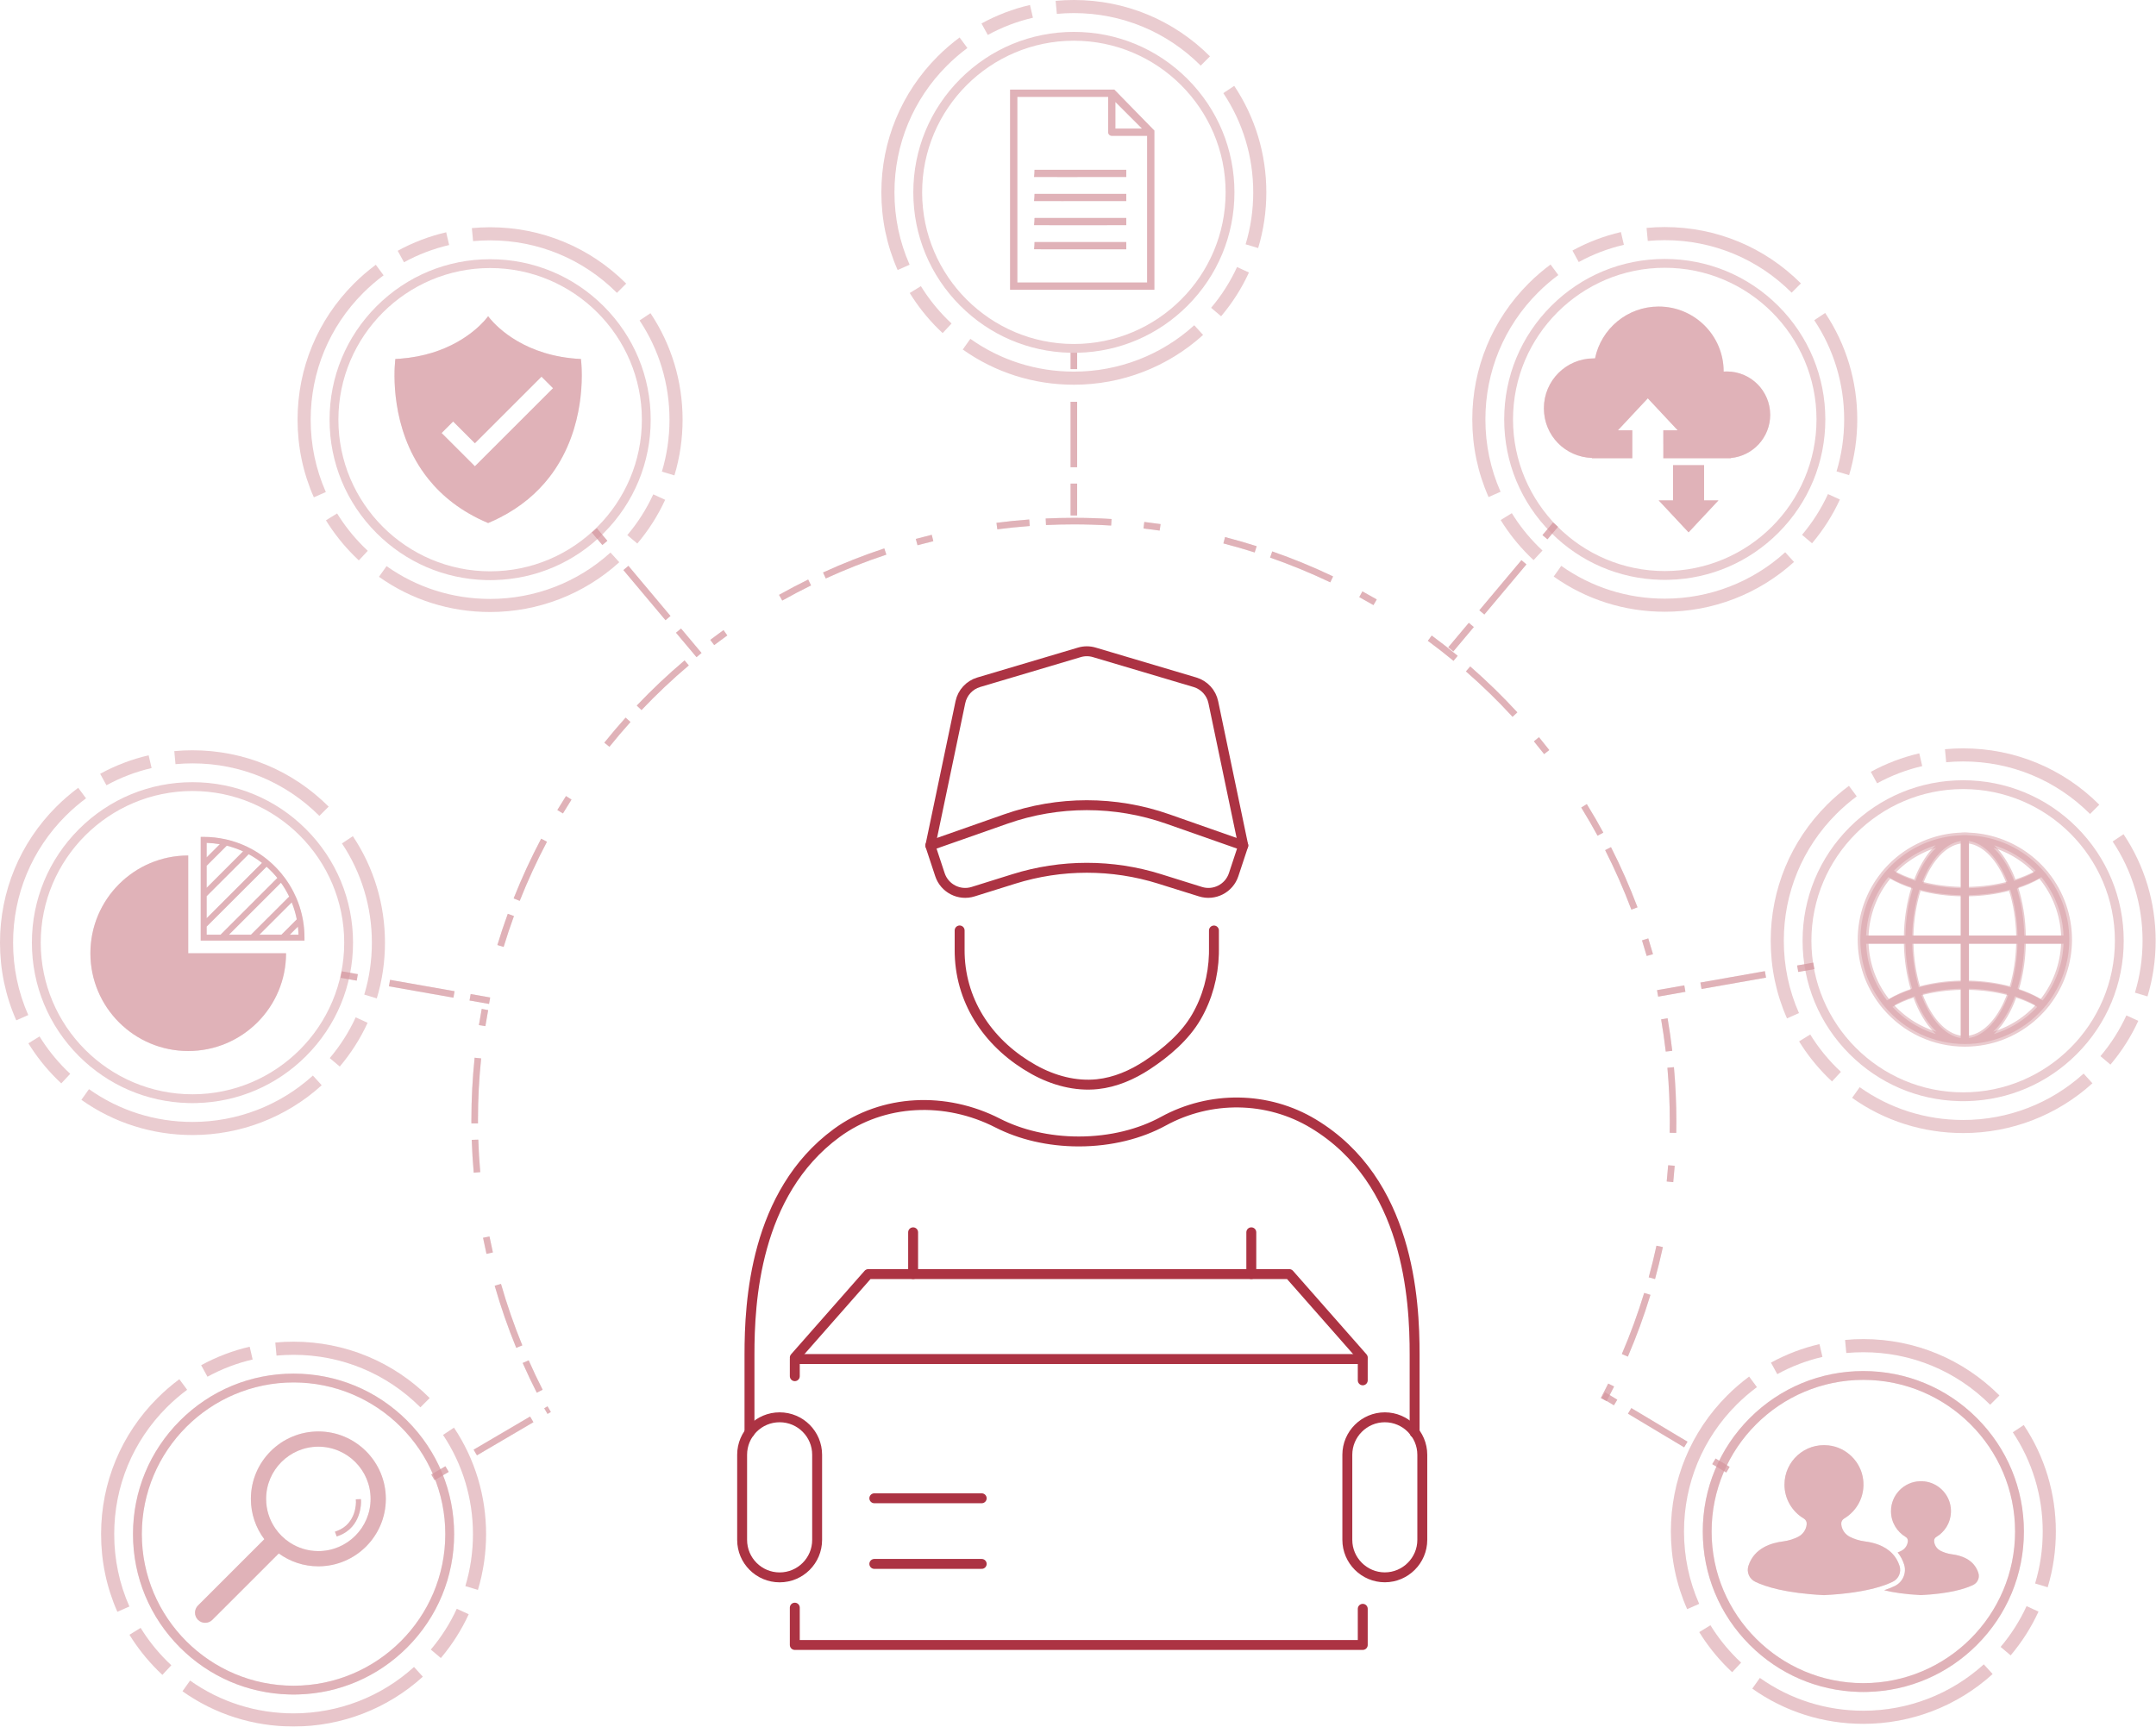 <?xml version="1.0" encoding="UTF-8"?>
<svg xmlns="http://www.w3.org/2000/svg" width="4349" height="3484" viewBox="0 0 4349 3484" fill="none">
  <g opacity="0.5">
    <path d="M3240.75 2826.94L3229.07 2820.78C3234.16 2811.15 3239.2 2801.3 3244.03 2791.54L3255.87 2797.39C3251 2807.26 3245.9 2817.21 3240.76 2826.94H3240.75ZM1082.79 2809.9C1072.81 2790.28 1063.23 2770.11 1054.34 2749.97L1066.42 2744.64C1075.22 2764.57 1084.69 2784.51 1094.56 2803.93L1082.79 2809.92V2809.9ZM3283.67 2737.12L3271.52 2731.92C3288.72 2691.8 3303.88 2650.31 3316.58 2608.64L3329.22 2612.49C3316.38 2654.62 3301.05 2696.55 3283.67 2737.12ZM1041.34 2719.42C1024.64 2678.63 1010.02 2636.46 997.876 2594.08L1010.57 2590.44C1022.59 2632.36 1037.05 2674.08 1053.57 2714.43L1041.34 2719.42ZM3338.46 2580.61L3325.72 2577.11C3331.5 2556.09 3336.77 2534.64 3341.37 2513.36L3354.28 2516.15C3349.62 2537.67 3344.3 2559.36 3338.46 2580.61ZM981.343 2529.81C978.892 2519.06 976.549 2508.14 974.397 2497.36L987.356 2494.78C989.484 2505.44 991.791 2516.24 994.218 2526.87L981.343 2529.81ZM3375.17 2385.11L3362.03 2383.76C3363.14 2372.92 3364.12 2361.92 3364.95 2351.06L3378.12 2352.05C3377.3 2363.03 3376.3 2374.16 3375.18 2385.12L3375.17 2385.11ZM955.581 2366.02C953.644 2344.07 952.305 2321.79 951.576 2299.79L964.774 2299.36C965.491 2321.13 966.83 2343.16 968.731 2364.88L955.569 2366.03L955.581 2366.02ZM3381.24 2285.75L3368.03 2285.5C3368.18 2277.96 3368.25 2270.28 3368.25 2262.7C3368.25 2226.65 3366.63 2190.19 3363.44 2154.33L3376.6 2153.16C3379.83 2189.4 3381.46 2226.25 3381.46 2262.7C3381.46 2270.37 3381.39 2278.12 3381.23 2285.76L3381.24 2285.75ZM950.93 2266.6C950.918 2264.25 950.906 2261.9 950.906 2259.54C950.906 2217.8 953.094 2175.6 957.398 2134.09L970.536 2135.45C966.28 2176.51 964.116 2218.27 964.116 2259.55C964.116 2261.88 964.116 2264.21 964.14 2266.53L950.93 2266.62V2266.6ZM3360.11 2121.67C3357.6 2100.02 3354.45 2078.15 3350.78 2056.69L3363.8 2054.47C3367.52 2076.17 3370.69 2098.26 3373.23 2120.15L3360.11 2121.67ZM979.095 2070.36L966.053 2068.28C967.786 2057.42 969.687 2046.41 971.719 2035.58L984.702 2038C982.694 2048.72 980.805 2059.61 979.095 2070.35V2070.36ZM3321.65 1928.74C3318.65 1918.25 3315.47 1907.67 3312.2 1897.31L3324.8 1893.34C3328.12 1903.82 3331.32 1914.52 3334.36 1925.12L3321.66 1928.74H3321.65ZM1015.92 1910.53L1003.28 1906.69C1009.68 1885.61 1016.75 1864.43 1024.3 1843.73L1036.7 1848.25C1029.24 1868.72 1022.25 1889.67 1015.92 1910.53ZM3290.76 1835.27C3275.37 1794.45 3257.57 1754.05 3237.82 1715.19L3249.6 1709.22C3269.56 1748.5 3287.57 1789.35 3303.12 1830.62L3290.76 1835.27ZM1048.37 1817.56L1036.09 1812.7C1052.32 1771.72 1070.99 1731.18 1091.61 1692.16L1103.29 1698.33C1082.9 1736.91 1064.42 1777.03 1048.37 1817.55V1817.56ZM3222.56 1686.15C3217.6 1677.02 3212.43 1667.81 3207.22 1658.78C3201.5 1648.9 3195.59 1638.97 3189.61 1629.27L3200.86 1622.36C3206.9 1632.15 3212.88 1642.19 3218.66 1652.18C3223.93 1661.31 3229.16 1670.63 3234.16 1679.87L3222.56 1686.17V1686.15ZM1135.55 1641.15L1124.22 1634.35C1129.88 1624.94 1135.75 1615.45 1141.68 1606.16L1152.82 1613.26C1146.96 1622.45 1141.15 1631.83 1135.56 1641.14L1135.55 1641.15ZM3114.73 1521.42C3108.02 1512.8 3101.1 1504.18 3094.16 1495.75L3104.36 1487.36C3111.38 1495.87 3118.36 1504.61 3125.15 1513.32L3114.73 1521.43V1521.42ZM1229.29 1506.71L1219 1498.44C1232.8 1481.28 1247.26 1464.28 1261.96 1447.9L1271.79 1456.71C1257.24 1472.92 1242.93 1489.73 1229.29 1506.71ZM3051.04 1446.22C3021.52 1414.13 2989.88 1383.31 2957.01 1354.61L2965.7 1344.67C2998.93 1373.68 3030.92 1404.84 3060.77 1437.28L3051.06 1446.22H3051.04ZM1294.03 1432.64L1284.44 1423.55C1314.78 1391.59 1347.23 1360.94 1380.89 1332.47L1389.42 1342.54C1356.13 1370.7 1324.03 1401.02 1294.03 1432.64ZM2931.96 1333.34C2915.17 1319.46 2897.75 1305.87 2880.21 1292.92L2888.05 1282.3C2905.78 1295.39 2923.39 1309.14 2940.38 1323.16L2931.96 1333.34ZM1440.67 1301.52L1432.7 1290.99C1441.48 1284.36 1450.47 1277.74 1459.43 1271.33L1467.11 1282.07C1458.24 1288.41 1449.34 1294.94 1440.67 1301.52ZM2770.48 1220.86C2761.08 1215.4 2751.46 1209.97 2741.87 1204.75L2748.2 1193.16C2757.88 1198.44 2767.61 1203.93 2777.12 1209.45L2770.48 1220.86ZM1577.93 1211.71L1571.46 1200.19C1590.68 1189.41 1610.44 1179.01 1630.23 1169.3L1636.05 1181.15C1616.49 1190.76 1596.93 1201.03 1577.93 1211.71ZM2683.39 1174.9C2644.01 1156.14 2603.16 1139.34 2561.99 1124.99L2566.34 1112.53C2607.97 1127.04 2649.26 1144.01 2689.07 1162.99L2683.39 1174.9ZM1665.72 1167.09L1660.22 1155.08C1700.33 1136.71 1741.88 1120.36 1783.75 1106.49L1787.91 1119.03C1746.51 1132.76 1705.4 1148.92 1665.73 1167.09H1665.72ZM2530.89 1114.6C2510.13 1108 2488.91 1101.88 2467.81 1096.41L2471.13 1083.62C2492.45 1089.15 2513.9 1095.33 2534.89 1102.02L2530.89 1114.6ZM1850.79 1100.07L1847.32 1087.34C1857.96 1084.44 1868.79 1081.66 1879.52 1079.06L1882.64 1091.89C1872.03 1094.46 1861.32 1097.22 1850.8 1100.07H1850.79ZM2339.17 1070.49C2328.41 1068.92 2317.48 1067.49 2306.68 1066.22L2308.22 1053.11C2319.15 1054.39 2330.19 1055.85 2341.07 1057.43L2339.17 1070.49ZM2011.75 1067.94L2010.05 1054.85C2031.91 1052.01 2054.15 1049.76 2076.13 1048.13L2077.11 1061.3C2055.36 1062.91 2033.37 1065.15 2011.75 1067.94ZM2241.32 1060.34C2216.43 1058.79 2191.16 1058 2166.19 1058C2147.51 1058 2128.6 1058.44 2109.96 1059.32L2109.34 1046.12C2128.18 1045.24 2147.31 1044.8 2166.19 1044.8C2191.44 1044.8 2216.98 1045.6 2242.15 1047.16L2241.32 1060.34Z" fill="#AC3343" fill-opacity="0.5"></path>
    <path d="M2172.77 1040.09H2159.56V975.728H2172.77V1040.09ZM2172.77 942.712H2159.56V810.684H2172.77V942.712ZM2172.77 744.676H2159.56V711.672H2172.77V744.676Z" fill="#AC3343" fill-opacity="0.5"></path>
    <path d="M1405 1325.91L1363.62 1276.61L1373.73 1268.12L1415.12 1317.42L1405 1325.91ZM1342.4 1251.32L1257.49 1150.18L1267.61 1141.7L1352.51 1242.84L1342.4 1251.32ZM1215.03 1099.61L1193.81 1074.33L1203.93 1065.84L1225.15 1091.13L1215.03 1099.61Z" fill="#AC3343" fill-opacity="0.5"></path>
    <path d="M986.459 2025.55L947.152 2018.62L949.447 2005.62L988.754 2012.55L986.459 2025.55ZM914.635 2012.9L784.557 1989.97L786.853 1976.97L916.931 1999.9L914.635 2012.9ZM719.524 1978.51L687.008 1972.77L689.303 1959.77L721.82 1965.51L719.524 1978.51Z" fill="#AC3343" fill-opacity="0.5"></path>
    <path d="M876.655 2986.44L869.961 2975.05L898.437 2958.34L905.131 2969.73L876.655 2986.44ZM962.083 2936.29L955.388 2924.9L1069.28 2858.03L1075.97 2869.42L962.083 2936.29ZM1104.45 2852.72L1097.76 2841.33L1104.45 2837.4L1111.15 2848.79L1104.45 2852.72Z" fill="#AC3343" fill-opacity="0.5"></path>
    <path d="M3482.17 2971L3453.84 2954.04L3460.63 2942.71L3488.96 2959.67L3482.17 2971ZM3397.18 2920.13L3283.86 2852.29L3290.65 2840.96L3403.97 2908.8L3397.18 2920.13ZM3255.53 2835.34L3230.83 2820.55L3237.62 2809.23L3262.32 2824.01L3255.53 2835.34Z" fill="#AC3343" fill-opacity="0.5"></path>
    <path d="M3344.79 2010.79L3342.49 1997.79L3397.46 1988.1L3399.75 2001.1L3344.79 2010.79ZM3432.28 1995.38L3429.99 1982.38L3560.07 1959.45L3562.36 1972.45L3432.28 1995.38ZM3627.39 1960.99L3625.1 1947.99L3657.62 1942.25L3659.91 1955.25L3627.39 1960.99Z" fill="#AC3343" fill-opacity="0.5"></path>
    <path d="M2931.54 1314.43L2921.43 1305.95L2962.82 1256.65L2972.93 1265.13L2931.54 1314.43ZM2994.16 1239.84L2984.05 1231.36L3068.95 1130.22L3079.06 1138.71L2994.16 1239.84ZM3121.51 1088.14L3111.4 1079.65L3132.62 1054.37L3142.73 1062.85L3121.5 1088.14H3121.51Z" fill="#AC3343" fill-opacity="0.5"></path>
    <path d="M2395.21 159.169C2334.03 98.037 2252.69 64.352 2166.19 64.352C2079.69 64.352 1998.35 98.025 1937.16 159.169C1876 220.314 1842.3 301.617 1842.3 388.095C1842.3 474.572 1875.99 555.851 1937.16 617.008C1996.24 676.05 2074.12 709.472 2157.3 711.695C2160.26 711.778 2163.21 711.826 2166.19 711.826C2169.17 711.826 2172.12 711.79 2175.08 711.695C2258.25 709.472 2336.13 676.05 2395.21 617.008C2456.36 555.863 2490.06 474.56 2490.06 388.095C2490.06 301.629 2456.38 220.326 2395.21 159.169ZM2166.19 694.045C1997.4 694.045 1860.09 556.795 1860.09 388.095C1860.09 219.394 1997.4 82.132 2166.19 82.132C2334.98 82.132 2472.28 219.382 2472.28 388.095C2472.28 556.807 2334.97 694.045 2166.19 694.045Z" fill="#AC3343" fill-opacity="0.5"></path>
    <path d="M2422.03 132.351C2353.68 64.036 2262.8 26.408 2166.15 26.408C2154.71 26.408 2143.17 26.946 2131.84 27.997L2129.39 1.709C2141.52 0.574 2153.9 0 2166.15 0C2269.86 0 2367.37 40.377 2440.71 113.674L2422.03 132.351Z" fill="#AC3343" fill-opacity="0.5"></path>
    <path d="M1992.54 70.53L1979.84 47.372C2010.56 30.536 2043.45 17.989 2077.62 10.055L2083.6 35.77C2051.79 43.154 2021.15 54.841 1992.55 70.518L1992.54 70.53Z" fill="#AC3343" fill-opacity="0.5"></path>
    <path d="M2166.15 776.198C2085.07 776.198 2007.58 751.63 1942.06 705.171L1957.35 683.639C2018.39 726.919 2090.6 749.802 2166.15 749.802C2256.26 749.802 2342.53 716.571 2409.04 656.215L2426.8 675.764C2355.41 740.529 2262.85 776.21 2166.15 776.21V776.198ZM1901.44 672.048C1898.11 668.953 1894.8 665.75 1891.58 662.524C1869.96 640.92 1850.97 616.925 1835.1 591.199L1857.59 577.349C1872.36 601.32 1890.09 623.701 1910.25 643.847C1913.26 646.859 1916.36 649.846 1919.45 652.738L1901.43 672.048H1901.44ZM2463.19 638.076L2443.01 621.036C2464.17 596.002 2481.76 568.339 2495.32 538.801L2519.32 549.806C2504.78 581.508 2485.89 611.202 2463.19 638.064V638.076ZM1810.69 544.799C1788.9 495.461 1777.85 442.728 1777.85 388.072C1777.85 284.4 1818.25 186.941 1891.58 113.644C1905.32 99.902 1920.16 87.116 1935.65 75.633L1951.37 96.855C1936.92 107.549 1923.08 119.487 1910.25 132.308C1841.9 200.623 1804.26 291.462 1804.26 388.072C1804.26 439.036 1814.55 488.171 1834.85 534.129L1810.68 544.787L1810.69 544.799Z" fill="#AC3343" fill-opacity="0.5"></path>
    <path d="M2537.93 500.507L2512.63 492.895C2522.82 459.114 2527.98 423.84 2527.98 388.064C2527.98 316.236 2507.12 247.014 2467.65 187.888L2489.62 173.227C2532 236.701 2554.39 310.99 2554.39 388.064C2554.39 426.421 2548.84 464.252 2537.92 500.519L2537.93 500.507Z" fill="#AC3343" fill-opacity="0.5"></path>
    <path d="M617.252 1672.98C556.08 1611.85 474.741 1578.16 388.238 1578.16C301.734 1578.16 220.395 1611.84 159.211 1672.98C98.052 1734.13 64.352 1815.43 64.352 1901.91C64.352 1988.38 98.04 2069.66 159.211 2130.82C218.291 2189.86 296.163 2223.28 379.343 2225.51C382.308 2225.59 385.261 2225.64 388.238 2225.64C391.214 2225.64 394.167 2225.6 397.132 2225.51C480.3 2223.28 558.172 2189.86 617.252 2130.82C678.412 2069.68 712.112 1988.37 712.112 1901.91C712.112 1815.44 678.424 1734.14 617.252 1672.98ZM388.25 2207.86C219.463 2207.86 82.152 2070.61 82.152 1901.91C82.152 1733.21 219.463 1595.94 388.25 1595.94C557.037 1595.94 694.335 1733.19 694.335 1901.91C694.335 2070.62 557.025 2207.86 388.25 2207.86Z" fill="#AC3343" fill-opacity="0.5"></path>
    <path d="M644.223 1646.12C575.878 1577.8 484.999 1540.17 388.346 1540.17C376.906 1540.17 365.37 1540.71 354.037 1541.76L351.586 1515.47C363.72 1514.34 376.093 1513.77 388.346 1513.77C492.053 1513.77 589.566 1554.14 662.908 1627.44L644.223 1646.12Z" fill="#AC3343" fill-opacity="0.5"></path>
    <path d="M214.735 1584.39L202.039 1561.23C232.75 1544.4 265.649 1531.85 299.816 1523.91L305.793 1549.63C273.982 1557.01 243.342 1568.7 214.747 1584.38L214.735 1584.39Z" fill="#AC3343" fill-opacity="0.5"></path>
    <path d="M388.284 2290.05C307.208 2290.05 229.719 2265.48 164.195 2219.02L179.485 2197.49C240.525 2240.77 312.731 2263.65 388.284 2263.65C478.398 2263.65 564.663 2230.42 631.178 2170.06L648.931 2189.61C577.55 2254.38 484.985 2290.06 388.284 2290.06V2290.05Z" fill="#AC3343" fill-opacity="0.5"></path>
    <path d="M123.61 2185.86C120.286 2182.77 116.975 2179.57 113.747 2176.34C92.133 2154.73 73.137 2130.74 57.273 2105.01L79.76 2091.16C94.536 2115.13 112.265 2137.52 132.42 2157.66C135.433 2160.67 138.529 2163.66 141.625 2166.55L123.598 2185.86H123.61Z" fill="#AC3343" fill-opacity="0.5"></path>
    <path d="M685.367 2151.87L665.188 2134.83C686.347 2109.8 703.944 2082.13 717.501 2052.59L741.506 2063.6C726.957 2095.3 708.069 2124.99 685.367 2151.86V2151.87Z" fill="#AC3343" fill-opacity="0.5"></path>
    <path d="M32.839 2058.65C11.046 2009.32 0 1956.59 0 1901.93C0 1798.26 40.395 1700.8 113.724 1627.5C127.472 1613.76 142.308 1600.98 157.801 1589.49L173.521 1610.71C159.068 1621.41 145.225 1633.35 132.397 1646.17C64.053 1714.48 26.408 1805.32 26.408 1901.93C26.408 1952.9 36.701 2002.03 57 2047.99L32.827 2058.65H32.839Z" fill="#AC3343" fill-opacity="0.5"></path>
    <path d="M760.078 2014.37L734.782 2006.75C744.967 1972.97 750.132 1937.7 750.132 1901.92C750.132 1830.1 729.271 1760.87 689.797 1701.75L711.769 1687.09C754.148 1750.56 776.539 1824.85 776.539 1901.92C776.539 1940.28 770.992 1978.11 760.066 2014.38L760.078 2014.37Z" fill="#AC3343" fill-opacity="0.5"></path>
    <g style="mix-blend-mode:overlay">
      <path d="M821.189 2866.26C760.018 2805.12 678.679 2771.44 592.175 2771.44C505.672 2771.44 424.333 2805.11 363.149 2866.26C301.989 2927.4 268.289 3008.7 268.289 3095.18C268.289 3181.66 301.977 3262.94 363.149 3324.09C422.228 3383.14 500.101 3416.56 583.281 3418.78C586.246 3418.86 589.198 3418.91 592.175 3418.91C595.152 3418.91 598.105 3418.88 601.069 3418.78C684.238 3416.56 762.11 3383.14 821.189 3324.09C882.349 3262.95 916.049 3181.65 916.049 3095.18C916.049 3008.72 882.361 2927.41 821.189 2866.26ZM592.175 3401.13C423.388 3401.13 286.078 3263.88 286.078 3095.18C286.078 2926.48 423.388 2789.22 592.175 2789.22C760.962 2789.22 898.261 2926.47 898.261 3095.18C898.261 3263.89 760.95 3401.13 592.175 3401.13Z" fill="#AC3343" fill-opacity="0.5"></path>
    </g>
    <g style="mix-blend-mode:overlay" opacity="0.5">
      <g opacity="0.5">
        <path d="M848.02 2839.39C779.675 2771.08 688.796 2733.45 592.143 2733.45C580.703 2733.45 569.166 2733.98 557.834 2735.04L555.383 2708.75C567.517 2707.61 579.89 2707.04 592.143 2707.04C695.849 2707.04 793.363 2747.42 866.705 2820.71L848.02 2839.39Z" fill="#AC3343" fill-opacity="0.5"></path>
        <path d="M418.524 2777.67L405.828 2754.51C436.54 2737.68 469.439 2725.13 503.605 2717.2L509.582 2742.91C477.771 2750.29 447.131 2761.98 418.536 2777.66L418.524 2777.67Z" fill="#AC3343" fill-opacity="0.5"></path>
        <path d="M592.235 3483.22C511.159 3483.22 433.669 3458.65 368.146 3412.19L383.436 3390.66C444.476 3433.94 516.682 3456.82 592.235 3456.82C682.349 3456.82 768.613 3423.59 835.129 3363.23L852.881 3382.78C781.5 3447.55 688.936 3483.23 592.235 3483.23V3483.22ZM327.524 3379.07C324.201 3375.97 320.889 3372.77 317.662 3369.54C296.048 3347.94 277.052 3323.94 261.188 3298.22L283.675 3284.37C298.451 3308.34 316.179 3330.72 336.335 3350.87C339.347 3353.88 342.444 3356.87 345.54 3359.76L327.512 3379.07H327.524ZM889.271 3345.09L869.092 3328.06C890.251 3303.02 907.848 3275.36 921.405 3245.82L945.41 3256.83C930.861 3288.53 911.973 3318.22 889.271 3345.08V3345.09ZM236.777 3251.83C214.984 3202.49 203.938 3149.76 203.938 3095.1C203.938 2991.43 244.332 2893.97 317.662 2820.67C331.409 2806.93 346.245 2794.15 361.738 2782.66L377.459 2803.89C363.005 2814.58 349.162 2826.52 336.335 2839.34C267.99 2907.65 230.345 2998.49 230.345 3095.1C230.345 3146.07 240.638 3195.2 260.937 3241.16L236.765 3251.82L236.777 3251.83Z" fill="#AC3343" fill-opacity="0.5"></path>
        <path d="M964.015 3207.74L938.719 3200.13C948.905 3166.35 954.069 3131.07 954.069 3095.3C954.069 3023.47 933.208 2954.25 893.734 2895.12L915.707 2880.46C958.086 2943.94 980.477 3018.22 980.477 3095.3C980.477 3133.66 974.93 3171.49 964.003 3207.75L964.015 3207.74Z" fill="#AC3343" fill-opacity="0.5"></path>
      </g>
    </g>
    <g style="mix-blend-mode:overlay">
      <path d="M3987.67 2861.08C3926.5 2799.95 3845.16 2766.27 3758.66 2766.27C3672.16 2766.27 3590.82 2799.94 3529.63 2861.08C3468.47 2922.23 3434.77 3003.53 3434.77 3090.01C3434.77 3176.49 3468.46 3257.77 3529.63 3318.92C3588.71 3377.96 3666.59 3411.39 3749.77 3413.61C3752.73 3413.69 3755.68 3413.74 3758.66 3413.74C3761.64 3413.74 3764.59 3413.7 3767.55 3413.61C3850.72 3411.39 3928.59 3377.96 3987.67 3318.92C4048.83 3257.78 4082.53 3176.47 4082.53 3090.01C4082.53 3003.54 4048.85 2922.24 3987.67 2861.08ZM3758.67 3395.96C3589.88 3395.96 3452.57 3258.71 3452.57 3090.01C3452.57 2921.31 3589.88 2784.05 3758.67 2784.05C3927.46 2784.05 4064.76 2921.3 4064.76 3090.01C4064.76 3258.72 3927.45 3395.96 3758.67 3395.96Z" fill="#AC3343" fill-opacity="0.5"></path>
    </g>
    <g style="mix-blend-mode:overlay" opacity="0.5">
      <g opacity="0.5">
        <path d="M4014.5 2834.16C3946.15 2765.85 3855.27 2728.22 3758.62 2728.22C3747.18 2728.22 3735.64 2728.76 3724.31 2729.81L3721.86 2703.52C3733.99 2702.39 3746.37 2701.81 3758.62 2701.81C3862.34 2701.81 3959.84 2742.19 4033.18 2815.49L4014.5 2834.16Z" fill="#AC3343" fill-opacity="0.5"></path>
        <path d="M3585.06 2772.44L3572.36 2749.29C3603.07 2732.45 3635.97 2719.9 3670.14 2711.97L3676.11 2737.68C3644.3 2745.07 3613.66 2756.75 3585.07 2772.43L3585.06 2772.44Z" fill="#AC3343" fill-opacity="0.5"></path>
        <path d="M3758.77 3478C3677.69 3478 3600.2 3453.43 3534.68 3406.97L3549.97 3385.44C3611.01 3428.72 3683.21 3451.6 3758.77 3451.6C3848.88 3451.6 3935.14 3418.37 4001.66 3358.02L4019.41 3377.56C3948.03 3442.33 3855.47 3478.01 3758.77 3478.01V3478ZM3494.06 3373.85C3490.73 3370.75 3487.42 3367.55 3484.19 3364.32C3462.58 3342.72 3443.58 3318.73 3427.72 3293L3450.21 3279.15C3464.98 3303.12 3482.71 3325.5 3502.87 3345.65C3505.88 3348.66 3508.97 3351.65 3512.07 3354.54L3494.04 3373.85H3494.06ZM4055.8 3339.88L4035.62 3322.84C4056.78 3297.8 4074.38 3270.14 4087.94 3240.6L4111.94 3251.61C4097.39 3283.31 4078.5 3313 4055.8 3339.86V3339.88ZM3403.31 3246.61C3381.51 3197.27 3370.47 3144.54 3370.47 3089.88C3370.47 2986.21 3410.86 2888.75 3484.19 2815.46C3497.94 2801.71 3512.78 2788.93 3528.27 2777.45L3543.99 2798.67C3529.54 2809.36 3515.69 2821.3 3502.87 2834.12C3434.52 2902.44 3396.88 2993.27 3396.88 3089.88C3396.88 3140.85 3407.17 3189.98 3427.47 3235.94L3403.3 3246.6L3403.31 3246.61Z" fill="#AC3343" fill-opacity="0.5"></path>
        <path d="M4130.49 3202.46L4105.2 3194.84C4115.38 3161.06 4120.55 3125.79 4120.55 3090.01C4120.55 3018.19 4099.69 2948.96 4060.21 2889.84L4082.18 2875.19C4124.56 2938.66 4146.95 3012.95 4146.95 3090.02C4146.95 3128.38 4141.41 3166.21 4130.48 3202.48L4130.49 3202.46Z" fill="#AC3343" fill-opacity="0.5"></path>
      </g>
    </g>
    <path d="M821.189 2866.26C760.018 2805.12 678.679 2771.44 592.175 2771.44C505.672 2771.44 424.333 2805.11 363.149 2866.26C301.989 2927.4 268.289 3008.7 268.289 3095.18C268.289 3181.66 301.977 3262.94 363.149 3324.09C422.228 3383.14 500.101 3416.56 583.281 3418.78C586.246 3418.86 589.198 3418.91 592.175 3418.91C595.152 3418.91 598.105 3418.88 601.069 3418.78C684.238 3416.56 762.11 3383.14 821.189 3324.09C882.349 3262.95 916.049 3181.65 916.049 3095.18C916.049 3008.72 882.361 2927.41 821.189 2866.26ZM592.175 3401.13C423.388 3401.13 286.078 3263.88 286.078 3095.18C286.078 2926.48 423.388 2789.22 592.175 2789.22C760.962 2789.22 898.261 2926.47 898.261 3095.18C898.261 3263.89 760.95 3401.13 592.175 3401.13Z" fill="#AC3343" fill-opacity="0.5"></path>
    <path d="M848.02 2839.39C779.675 2771.08 688.796 2733.45 592.143 2733.45C580.703 2733.45 569.166 2733.98 557.834 2735.04L555.383 2708.75C567.517 2707.61 579.89 2707.04 592.143 2707.04C695.849 2707.04 793.363 2747.42 866.705 2820.71L848.02 2839.39Z" fill="#AC3343" fill-opacity="0.5"></path>
    <path d="M418.524 2777.67L405.828 2754.51C436.54 2737.68 469.439 2725.13 503.605 2717.2L509.582 2742.91C477.771 2750.29 447.131 2761.98 418.536 2777.66L418.524 2777.67Z" fill="#AC3343" fill-opacity="0.5"></path>
    <path d="M592.235 3483.37C511.159 3483.37 433.669 3458.8 368.146 3412.34L383.436 3390.81C444.476 3434.09 516.682 3456.97 592.235 3456.97C682.349 3456.97 768.613 3423.74 835.129 3363.38L852.881 3382.93C781.5 3447.7 688.936 3483.38 592.235 3483.38V3483.37ZM327.524 3379.22C324.201 3376.12 320.889 3372.92 317.662 3369.69C296.048 3348.09 277.052 3324.09 261.188 3298.37L283.675 3284.52C298.451 3308.49 316.179 3330.87 336.335 3351.02C339.347 3354.03 342.444 3357.01 345.54 3359.91L327.512 3379.22H327.524ZM889.271 3345.24L869.092 3328.2C890.251 3303.17 907.848 3275.51 921.405 3245.97L945.41 3256.97C930.861 3288.68 911.973 3318.37 889.271 3345.23V3345.24ZM236.777 3251.98C214.984 3202.64 203.938 3149.91 203.938 3095.25C203.938 2991.58 244.332 2894.12 317.662 2820.82C331.409 2807.08 346.245 2794.3 361.738 2782.81L377.459 2804.03C363.005 2814.73 349.162 2826.67 336.335 2839.49C267.99 2907.8 230.345 2998.64 230.345 3095.25C230.345 3146.22 240.638 3195.35 260.937 3241.31L236.765 3251.97L236.777 3251.98Z" fill="#AC3343" fill-opacity="0.5"></path>
    <path d="M964.015 3207.74L938.719 3200.13C948.905 3166.35 954.069 3131.07 954.069 3095.3C954.069 3023.47 933.208 2954.25 893.734 2895.12L915.707 2880.46C958.086 2943.94 980.477 3018.22 980.477 3095.3C980.477 3133.66 974.93 3171.49 964.003 3207.75L964.015 3207.74Z" fill="#AC3343" fill-opacity="0.5"></path>
    <path d="M3987.67 2861.08C3926.5 2799.95 3845.16 2766.27 3758.66 2766.27C3672.16 2766.27 3590.82 2799.94 3529.63 2861.08C3468.47 2922.23 3434.77 3003.53 3434.77 3090.01C3434.77 3176.49 3468.46 3257.77 3529.63 3318.92C3588.71 3377.96 3666.59 3411.39 3749.77 3413.61C3752.73 3413.69 3755.68 3413.74 3758.66 3413.74C3761.64 3413.74 3764.59 3413.7 3767.55 3413.61C3850.72 3411.39 3928.59 3377.96 3987.67 3318.92C4048.83 3257.78 4082.53 3176.47 4082.53 3090.01C4082.53 3003.54 4048.85 2922.24 3987.67 2861.08ZM3758.67 3395.96C3589.88 3395.96 3452.57 3258.71 3452.57 3090.01C3452.57 2921.31 3589.88 2784.05 3758.67 2784.05C3927.46 2784.05 4064.76 2921.3 4064.76 3090.01C4064.76 3258.72 3927.45 3395.96 3758.67 3395.96Z" fill="#AC3343" fill-opacity="0.5"></path>
    <path d="M4014.5 2834.16C3946.15 2765.85 3855.27 2728.22 3758.62 2728.22C3747.18 2728.22 3735.64 2728.76 3724.31 2729.81L3721.86 2703.52C3733.99 2702.39 3746.37 2701.81 3758.62 2701.81C3862.34 2701.81 3959.84 2742.19 4033.18 2815.49L4014.5 2834.16Z" fill="#AC3343" fill-opacity="0.5"></path>
    <path d="M3585.06 2772.44L3572.36 2749.29C3603.07 2732.45 3635.97 2719.9 3670.14 2711.97L3676.11 2737.68C3644.3 2745.07 3613.66 2756.75 3585.07 2772.43L3585.06 2772.44Z" fill="#AC3343" fill-opacity="0.5"></path>
    <path d="M3758.77 3478C3677.69 3478 3600.2 3453.43 3534.68 3406.97L3549.97 3385.44C3611.01 3428.72 3683.21 3451.6 3758.77 3451.6C3848.88 3451.6 3935.14 3418.37 4001.66 3358.02L4019.41 3377.56C3948.03 3442.33 3855.47 3478.01 3758.77 3478.01V3478ZM3494.06 3373.85C3490.73 3370.75 3487.42 3367.55 3484.19 3364.32C3462.58 3342.72 3443.58 3318.73 3427.72 3293L3450.21 3279.15C3464.98 3303.12 3482.71 3325.5 3502.87 3345.65C3505.88 3348.66 3508.97 3351.65 3512.07 3354.54L3494.04 3373.85H3494.06ZM4055.8 3339.88L4035.62 3322.84C4056.78 3297.8 4074.38 3270.14 4087.94 3240.6L4111.94 3251.61C4097.39 3283.31 4078.5 3313 4055.8 3339.86V3339.88ZM3403.31 3246.61C3381.51 3197.27 3370.47 3144.54 3370.47 3089.88C3370.47 2986.21 3410.86 2888.75 3484.19 2815.46C3497.94 2801.71 3512.78 2788.93 3528.27 2777.45L3543.99 2798.67C3529.54 2809.36 3515.69 2821.3 3502.87 2834.12C3434.52 2902.44 3396.88 2993.27 3396.88 3089.88C3396.88 3140.85 3407.17 3189.98 3427.47 3235.94L3403.3 3246.6L3403.31 3246.61Z" fill="#AC3343" fill-opacity="0.5"></path>
    <path d="M4130.49 3202.46L4105.2 3194.84C4115.38 3161.06 4120.55 3125.79 4120.55 3090.01C4120.55 3018.19 4099.69 2948.96 4060.21 2889.84L4082.18 2875.19C4124.56 2938.66 4146.95 3012.95 4146.95 3090.02C4146.95 3128.38 4141.41 3166.21 4130.48 3202.48L4130.49 3202.46Z" fill="#AC3343" fill-opacity="0.5"></path>
    <path d="M4189.03 1669.08C4127.85 1607.94 4046.51 1574.26 3960.01 1574.26C3873.51 1574.26 3792.17 1607.93 3730.98 1669.08C3669.82 1730.22 3636.12 1811.52 3636.12 1898C3636.12 1984.48 3669.81 2065.76 3730.98 2126.91C3790.06 2185.96 3867.94 2219.38 3951.12 2221.6C3954.08 2221.68 3957.03 2221.73 3960.01 2221.73C3962.99 2221.73 3965.94 2221.7 3968.91 2221.6C4052.07 2219.38 4129.95 2185.96 4189.03 2126.91C4250.19 2065.77 4283.88 1984.47 4283.88 1898C4283.88 1811.54 4250.2 1730.23 4189.03 1669.08ZM3960.01 2203.95C3791.22 2203.95 3653.91 2066.7 3653.91 1898C3653.91 1729.3 3791.22 1592.04 3960.01 1592.04C4128.8 1592.04 4266.1 1729.29 4266.1 1898C4266.1 2066.71 4128.79 2203.95 3960.01 2203.95Z" fill="#AC3343" fill-opacity="0.5"></path>
    <path d="M4215.95 1642.26C4147.6 1573.94 4056.73 1536.31 3960.07 1536.31C3948.63 1536.31 3937.1 1536.85 3925.76 1537.9L3923.31 1511.62C3935.45 1510.48 3947.82 1509.91 3960.07 1509.91C4063.78 1509.91 4161.29 1550.28 4234.63 1623.58L4215.95 1642.26Z" fill="#AC3343" fill-opacity="0.5"></path>
    <path d="M3786.41 1580.44L3773.71 1557.28C3804.42 1540.44 3837.32 1527.9 3871.49 1519.96L3877.46 1545.68C3845.65 1553.06 3815.01 1564.75 3786.42 1580.42L3786.41 1580.44Z" fill="#AC3343" fill-opacity="0.5"></path>
    <path d="M3960.11 2286.08C3879.03 2286.08 3801.54 2261.52 3736.02 2215.06L3751.31 2193.53C3812.35 2236.81 3884.55 2259.69 3960.11 2259.69C4050.22 2259.69 4136.48 2226.46 4203 2166.1L4220.75 2185.65C4149.37 2250.42 4056.81 2286.1 3960.11 2286.1V2286.08ZM3695.4 2181.93C3692.07 2178.84 3688.76 2175.64 3685.53 2172.41C3663.92 2150.81 3644.92 2126.81 3629.06 2101.09L3651.55 2087.24C3666.32 2111.21 3684.05 2133.59 3704.21 2153.73C3707.22 2156.74 3710.31 2159.73 3713.41 2162.62L3695.38 2181.93H3695.4ZM4257.14 2147.96L4236.96 2130.92C4258.12 2105.89 4275.72 2078.23 4289.28 2048.69L4313.28 2059.69C4298.73 2091.39 4279.84 2121.09 4257.14 2147.95V2147.96ZM3604.66 2054.7C3582.87 2005.36 3571.82 1952.63 3571.82 1897.97C3571.82 1794.3 3612.21 1696.84 3685.54 1623.54C3699.29 1609.8 3714.13 1597.01 3729.62 1585.53L3745.34 1606.75C3730.89 1617.45 3717.04 1629.39 3704.22 1642.21C3635.87 1710.52 3598.23 1801.36 3598.23 1897.97C3598.23 1948.93 3608.52 1998.07 3628.82 2044.03L3604.65 2054.69L3604.66 2054.7Z" fill="#AC3343" fill-opacity="0.5"></path>
    <path d="M4331.85 2010.4L4306.56 2002.79C4316.74 1969.01 4321.91 1933.73 4321.91 1897.96C4321.91 1826.13 4301.04 1756.91 4261.57 1697.78L4283.54 1683.13C4325.92 1746.61 4348.31 1820.9 4348.31 1897.97C4348.31 1936.33 4342.77 1974.16 4331.84 2010.42L4331.85 2010.4Z" fill="#AC3343" fill-opacity="0.5"></path>
    <path d="M1217.7 617.826C1156.53 556.693 1075.19 523.008 988.683 523.008C902.179 523.008 820.84 556.681 759.657 617.826C698.497 678.971 664.797 760.274 664.797 846.751C664.797 933.228 698.485 1014.51 759.657 1075.66C818.736 1134.71 896.609 1168.13 979.789 1170.35C982.753 1170.43 985.706 1170.48 988.683 1170.48C991.66 1170.48 994.612 1170.45 997.577 1170.35C1080.75 1168.13 1158.62 1134.71 1217.7 1075.66C1278.86 1014.52 1312.56 933.216 1312.56 846.751C1312.56 760.286 1278.87 678.982 1217.7 617.826ZM988.683 1152.7C819.896 1152.7 682.585 1015.45 682.585 846.751C682.585 678.05 819.896 540.788 988.683 540.788C1157.47 540.788 1294.77 678.038 1294.77 846.751C1294.77 1015.46 1157.46 1152.7 988.683 1152.7Z" fill="#AC3343" fill-opacity="0.5"></path>
    <path d="M1244.47 590.866C1176.13 522.552 1085.25 484.924 988.596 484.924C977.156 484.924 965.62 485.461 954.287 486.513L951.836 460.224C963.97 459.089 976.343 458.516 988.596 458.516C1092.3 458.516 1189.82 498.892 1263.16 572.19L1244.47 590.866Z" fill="#AC3343" fill-opacity="0.5"></path>
    <path d="M814.93 529.147L802.234 505.99C832.946 489.153 865.845 476.606 900.011 468.672L905.988 494.387C874.177 501.772 843.537 513.458 814.942 529.135L814.93 529.147Z" fill="#AC3343" fill-opacity="0.5"></path>
    <path d="M988.548 1234.8C907.471 1234.8 829.982 1210.23 764.458 1163.77L779.748 1142.24C840.789 1185.52 912.994 1208.4 988.548 1208.4C1078.66 1208.4 1164.93 1175.17 1231.44 1114.81L1249.19 1134.36C1177.81 1199.13 1085.25 1234.81 988.548 1234.81V1234.8ZM723.837 1130.65C720.513 1127.55 717.202 1124.35 713.974 1121.12C692.36 1099.52 673.364 1075.52 657.501 1049.8L679.987 1035.95C694.763 1059.92 712.492 1082.3 732.647 1102.44C735.66 1105.46 738.756 1108.44 741.852 1111.34L723.825 1130.65H723.837ZM1285.58 1096.67L1265.4 1079.63C1286.56 1054.6 1304.16 1026.94 1317.72 997.398L1341.72 1008.4C1327.17 1040.11 1308.29 1069.8 1285.58 1096.66V1096.67ZM633.089 1003.41C611.296 954.07 600.25 901.337 600.25 846.681C600.25 743.009 640.645 645.55 713.974 572.253C727.722 558.511 742.558 545.725 758.063 534.242L773.783 555.464C759.33 566.159 745.486 578.096 732.659 590.918C664.315 659.232 626.67 750.071 626.67 846.681C626.67 897.645 636.963 946.781 657.262 992.738L633.089 1003.4V1003.41Z" fill="#AC3343" fill-opacity="0.5"></path>
    <path d="M1360.42 959.171L1335.13 951.559C1345.31 917.778 1350.48 882.504 1350.48 846.728C1350.48 774.9 1329.61 705.678 1290.14 646.552L1312.11 631.891C1354.49 695.365 1376.88 769.654 1376.88 846.728C1376.88 885.085 1371.34 922.916 1360.41 959.183L1360.42 959.171Z" fill="#AC3343" fill-opacity="0.5"></path>
    <path d="M3587.11 617.295C3525.94 556.162 3444.6 522.477 3358.1 522.477C3271.59 522.477 3190.25 556.15 3129.07 617.295C3067.91 678.439 3034.21 759.742 3034.21 846.22C3034.21 932.697 3067.9 1013.98 3129.07 1075.13C3188.15 1134.17 3266.02 1167.6 3349.2 1169.82C3352.17 1169.9 3355.12 1169.95 3358.1 1169.95C3361.07 1169.95 3364.03 1169.92 3366.99 1169.82C3450.16 1167.6 3528.03 1134.17 3587.11 1075.13C3648.27 1013.99 3681.97 932.685 3681.97 846.22C3681.97 759.754 3648.28 678.451 3587.11 617.295ZM3358.1 1152.17C3189.31 1152.17 3052 1014.92 3052 846.22C3052 677.519 3189.31 540.257 3358.1 540.257C3526.88 540.257 3664.18 677.507 3664.18 846.22C3664.18 1014.93 3526.87 1152.17 3358.1 1152.17Z" fill="#AC3343" fill-opacity="0.5"></path>
    <path d="M3614.04 590.476C3545.69 522.161 3454.81 484.533 3358.16 484.533C3346.72 484.533 3335.18 485.071 3323.85 486.122L3321.4 459.834C3333.53 458.699 3345.91 458.125 3358.16 458.125C3461.88 458.125 3559.38 498.502 3632.72 571.799L3614.04 590.476Z" fill="#AC3343" fill-opacity="0.5"></path>
    <path d="M3184.55 528.702L3171.85 505.544C3202.56 488.708 3235.46 476.161 3269.63 468.227L3275.61 493.954C3243.79 501.338 3213.15 513.025 3184.56 528.702H3184.55Z" fill="#AC3343" fill-opacity="0.5"></path>
    <path d="M3358.15 1234.26C3277.07 1234.26 3199.58 1209.69 3134.06 1163.23L3149.35 1141.7C3210.39 1184.98 3282.59 1207.86 3358.15 1207.86C3448.26 1207.86 3534.52 1174.63 3601.04 1114.27L3618.79 1133.82C3547.41 1198.59 3454.85 1234.27 3358.15 1234.27V1234.26ZM3093.43 1130.11C3090.11 1127.01 3086.8 1123.81 3083.57 1120.58C3061.96 1098.98 3042.96 1074.98 3027.1 1049.26L3049.58 1035.41C3064.36 1059.38 3082.09 1081.76 3102.24 1101.91C3105.26 1104.92 3108.35 1107.9 3111.45 1110.8L3093.42 1130.11H3093.43ZM3655.18 1096.13L3635 1079.09C3656.16 1054.06 3673.76 1026.4 3687.32 996.859L3711.32 1007.86C3696.77 1039.57 3677.88 1069.26 3655.18 1096.12V1096.13ZM3002.7 1002.87C2980.91 953.531 2969.86 900.798 2969.86 846.142C2969.86 742.47 3010.25 645.011 3083.58 571.714C3097.33 557.972 3112.17 545.186 3127.67 533.703L3143.39 554.925C3128.94 565.62 3115.1 577.557 3102.27 590.379C3033.92 658.693 2996.28 749.532 2996.28 846.142C2996.28 897.106 3006.57 946.242 3026.87 992.199L3002.7 1002.86V1002.87Z" fill="#AC3343" fill-opacity="0.5"></path>
    <path d="M3729.94 958.667L3704.64 951.055C3714.83 917.274 3719.99 882 3719.99 846.223C3719.99 774.396 3699.13 705.174 3659.66 646.048L3681.63 631.398C3724.01 694.873 3746.4 769.162 3746.4 846.235C3746.4 884.593 3740.85 922.424 3729.93 958.691L3729.94 958.667Z" fill="#AC3343" fill-opacity="0.5"></path>
    <path d="M3240.75 2826.94L3229.07 2820.78C3234.16 2811.15 3239.2 2801.3 3244.03 2791.54L3255.87 2797.39C3251 2807.26 3245.9 2817.21 3240.76 2826.94H3240.75ZM1082.79 2809.9C1072.81 2790.28 1063.23 2770.11 1054.34 2749.97L1066.42 2744.64C1075.22 2764.57 1084.69 2784.51 1094.56 2803.93L1082.79 2809.92V2809.9ZM3283.67 2737.12L3271.52 2731.92C3288.72 2691.8 3303.88 2650.31 3316.58 2608.64L3329.22 2612.49C3316.38 2654.62 3301.05 2696.55 3283.67 2737.12ZM1041.34 2719.42C1024.64 2678.63 1010.02 2636.46 997.876 2594.08L1010.57 2590.44C1022.59 2632.36 1037.05 2674.08 1053.57 2714.43L1041.34 2719.42ZM3338.46 2580.61L3325.72 2577.11C3331.5 2556.09 3336.77 2534.64 3341.37 2513.36L3354.28 2516.15C3349.62 2537.67 3344.3 2559.36 3338.46 2580.61ZM981.343 2529.81C978.892 2519.06 976.549 2508.14 974.397 2497.36L987.356 2494.78C989.484 2505.44 991.791 2516.24 994.218 2526.87L981.343 2529.81ZM3375.17 2385.11L3362.03 2383.76C3363.14 2372.92 3364.12 2361.92 3364.95 2351.06L3378.12 2352.05C3377.3 2363.03 3376.3 2374.16 3375.18 2385.12L3375.17 2385.11ZM955.581 2366.02C953.644 2344.07 952.305 2321.79 951.576 2299.79L964.774 2299.36C965.491 2321.13 966.83 2343.16 968.731 2364.88L955.569 2366.03L955.581 2366.02ZM3381.24 2285.75L3368.03 2285.5C3368.18 2277.96 3368.25 2270.28 3368.25 2262.7C3368.25 2226.65 3366.63 2190.19 3363.44 2154.33L3376.6 2153.16C3379.83 2189.4 3381.46 2226.25 3381.46 2262.7C3381.46 2270.37 3381.39 2278.12 3381.23 2285.76L3381.24 2285.75ZM950.93 2266.6C950.918 2264.25 950.906 2261.9 950.906 2259.54C950.906 2217.8 953.094 2175.6 957.398 2134.09L970.536 2135.45C966.28 2176.51 964.116 2218.27 964.116 2259.55C964.116 2261.88 964.116 2264.21 964.14 2266.53L950.93 2266.62V2266.6ZM3360.11 2121.67C3357.6 2100.02 3354.45 2078.15 3350.78 2056.69L3363.8 2054.47C3367.52 2076.17 3370.69 2098.26 3373.23 2120.15L3360.11 2121.67ZM979.095 2070.36L966.053 2068.28C967.786 2057.42 969.687 2046.41 971.719 2035.58L984.702 2038C982.694 2048.72 980.805 2059.61 979.095 2070.35V2070.36ZM3321.65 1928.74C3318.65 1918.25 3315.47 1907.67 3312.2 1897.31L3324.8 1893.34C3328.12 1903.82 3331.32 1914.52 3334.36 1925.12L3321.66 1928.74H3321.65ZM1015.92 1910.53L1003.28 1906.69C1009.68 1885.61 1016.75 1864.43 1024.3 1843.73L1036.7 1848.25C1029.24 1868.72 1022.25 1889.67 1015.92 1910.53ZM3290.76 1835.27C3275.37 1794.45 3257.57 1754.05 3237.82 1715.19L3249.6 1709.22C3269.56 1748.5 3287.57 1789.35 3303.12 1830.62L3290.76 1835.27ZM1048.37 1817.56L1036.09 1812.7C1052.32 1771.72 1070.99 1731.18 1091.61 1692.16L1103.29 1698.33C1082.9 1736.91 1064.42 1777.03 1048.37 1817.55V1817.56ZM3222.56 1686.15C3217.6 1677.02 3212.43 1667.81 3207.22 1658.78C3201.5 1648.9 3195.59 1638.97 3189.61 1629.27L3200.86 1622.36C3206.9 1632.15 3212.88 1642.19 3218.66 1652.18C3223.93 1661.31 3229.16 1670.63 3234.16 1679.87L3222.56 1686.17V1686.15ZM1135.55 1641.15L1124.22 1634.35C1129.88 1624.94 1135.75 1615.45 1141.68 1606.16L1152.82 1613.26C1146.96 1622.45 1141.15 1631.83 1135.56 1641.14L1135.55 1641.15ZM3114.73 1521.42C3108.02 1512.8 3101.1 1504.18 3094.16 1495.75L3104.36 1487.36C3111.38 1495.87 3118.36 1504.61 3125.15 1513.32L3114.73 1521.43V1521.42ZM1229.29 1506.71L1219 1498.44C1232.8 1481.28 1247.26 1464.28 1261.96 1447.9L1271.79 1456.71C1257.24 1472.92 1242.93 1489.73 1229.29 1506.71ZM3051.04 1446.22C3021.52 1414.13 2989.88 1383.31 2957.01 1354.61L2965.7 1344.67C2998.93 1373.68 3030.92 1404.84 3060.77 1437.28L3051.06 1446.22H3051.04ZM1294.03 1432.64L1284.44 1423.55C1314.78 1391.59 1347.23 1360.94 1380.89 1332.47L1389.42 1342.54C1356.13 1370.7 1324.03 1401.02 1294.03 1432.64ZM2931.96 1333.34C2915.17 1319.46 2897.75 1305.87 2880.21 1292.92L2888.05 1282.3C2905.78 1295.39 2923.39 1309.14 2940.38 1323.16L2931.96 1333.34ZM1440.67 1301.52L1432.7 1290.99C1441.48 1284.36 1450.47 1277.74 1459.43 1271.33L1467.11 1282.07C1458.24 1288.41 1449.34 1294.94 1440.67 1301.52ZM2770.48 1220.86C2761.08 1215.4 2751.46 1209.97 2741.87 1204.75L2748.2 1193.16C2757.88 1198.44 2767.61 1203.93 2777.12 1209.45L2770.48 1220.86ZM1577.93 1211.71L1571.46 1200.19C1590.68 1189.41 1610.44 1179.01 1630.23 1169.3L1636.05 1181.15C1616.49 1190.76 1596.93 1201.03 1577.93 1211.71ZM2683.39 1174.9C2644.01 1156.14 2603.16 1139.34 2561.99 1124.99L2566.34 1112.53C2607.97 1127.04 2649.26 1144.01 2689.07 1162.99L2683.39 1174.9ZM1665.72 1167.09L1660.22 1155.08C1700.33 1136.71 1741.88 1120.36 1783.75 1106.49L1787.91 1119.03C1746.51 1132.76 1705.4 1148.92 1665.73 1167.09H1665.72ZM2530.89 1114.6C2510.13 1108 2488.91 1101.88 2467.81 1096.41L2471.13 1083.62C2492.45 1089.15 2513.9 1095.33 2534.89 1102.02L2530.89 1114.6ZM1850.79 1100.07L1847.32 1087.34C1857.96 1084.44 1868.79 1081.66 1879.52 1079.06L1882.64 1091.89C1872.03 1094.46 1861.32 1097.22 1850.8 1100.07H1850.79ZM2339.17 1070.49C2328.41 1068.92 2317.48 1067.49 2306.68 1066.22L2308.22 1053.11C2319.15 1054.39 2330.19 1055.85 2341.07 1057.43L2339.17 1070.49ZM2011.75 1067.94L2010.05 1054.85C2031.91 1052.01 2054.15 1049.76 2076.13 1048.13L2077.11 1061.3C2055.36 1062.91 2033.37 1065.15 2011.75 1067.94ZM2241.32 1060.34C2216.43 1058.79 2191.16 1058 2166.19 1058C2147.51 1058 2128.6 1058.44 2109.96 1059.32L2109.34 1046.12C2128.18 1045.24 2147.31 1044.8 2166.19 1044.8C2191.44 1044.8 2216.98 1045.6 2242.15 1047.16L2241.32 1060.34Z" fill="#AC3343" fill-opacity="0.5"></path>
    <path d="M2172.77 1040.09H2159.56V975.728H2172.77V1040.09ZM2172.77 942.712H2159.56V810.684H2172.77V942.712ZM2172.77 744.676H2159.56V711.672H2172.77V744.676Z" fill="#AC3343" fill-opacity="0.5"></path>
    <path d="M1405 1325.91L1363.62 1276.61L1373.73 1268.12L1415.12 1317.42L1405 1325.91ZM1342.4 1251.32L1257.49 1150.18L1267.61 1141.7L1352.51 1242.84L1342.4 1251.32ZM1215.03 1099.61L1193.81 1074.33L1203.93 1065.84L1225.15 1091.13L1215.03 1099.61Z" fill="#AC3343" fill-opacity="0.5"></path>
    <path d="M986.459 2025.55L947.152 2018.62L949.447 2005.62L988.754 2012.55L986.459 2025.55ZM914.635 2012.9L784.557 1989.97L786.853 1976.97L916.931 1999.9L914.635 2012.9ZM719.524 1978.51L687.008 1972.77L689.303 1959.77L721.82 1965.51L719.524 1978.51Z" fill="#AC3343" fill-opacity="0.5"></path>
    <path d="M876.655 2986.44L869.961 2975.05L898.437 2958.34L905.131 2969.73L876.655 2986.44ZM962.083 2936.29L955.388 2924.9L1069.28 2858.03L1075.97 2869.42L962.083 2936.29ZM1104.45 2852.72L1097.76 2841.33L1104.45 2837.4L1111.15 2848.79L1104.45 2852.72Z" fill="#AC3343" fill-opacity="0.5"></path>
    <path d="M3482.17 2971L3453.84 2954.04L3460.63 2942.71L3488.96 2959.67L3482.17 2971ZM3397.18 2920.13L3283.86 2852.29L3290.65 2840.96L3403.97 2908.8L3397.18 2920.13ZM3255.53 2835.34L3230.83 2820.55L3237.62 2809.23L3262.32 2824.01L3255.53 2835.34Z" fill="#AC3343" fill-opacity="0.5"></path>
    <path d="M3344.79 2010.79L3342.49 1997.79L3397.46 1988.1L3399.75 2001.1L3344.79 2010.79ZM3432.28 1995.38L3429.99 1982.38L3560.07 1959.45L3562.36 1972.45L3432.28 1995.38ZM3627.39 1960.99L3625.1 1947.99L3657.62 1942.25L3659.91 1955.25L3627.39 1960.99Z" fill="#AC3343" fill-opacity="0.5"></path>
    <path d="M2931.54 1314.43L2921.43 1305.95L2962.82 1256.65L2972.93 1265.13L2931.54 1314.43ZM2994.16 1239.84L2984.05 1231.36L3068.95 1130.22L3079.06 1138.71L2994.16 1239.84ZM3121.51 1088.14L3111.4 1079.65L3132.62 1054.37L3142.73 1062.85L3121.5 1088.14H3121.51Z" fill="#AC3343" fill-opacity="0.5"></path>
    <g style="mix-blend-mode:overlay">
      <path d="M4179.5 1895.79C4179.5 1846.59 4162.75 1799.05 4132.14 1760.84L4132.33 1760.73L4125.85 1753.34C4124.63 1751.95 4123.4 1750.58 4122.14 1749.23C4121.63 1748.68 4121.12 1748.14 4120.6 1747.6C4119.85 1746.82 4119.11 1746.02 4118.34 1745.23C4117.72 1744.59 4117.09 1743.97 4116.45 1743.34C4115.78 1742.67 4115.12 1741.99 4114.45 1741.33C4113.72 1740.61 4112.96 1739.92 4112.22 1739.22C4111.64 1738.65 4111.05 1738.09 4110.46 1737.54C4109.66 1736.8 4108.85 1736.07 4108.04 1735.34C4107.49 1734.85 4106.94 1734.34 4106.39 1733.85C4105.6 1733.16 4104.8 1732.49 4104.01 1731.81C4103.41 1731.29 4102.83 1730.78 4102.23 1730.28C4101.4 1729.59 4100.55 1728.92 4099.72 1728.23C4099.13 1727.77 4098.57 1727.28 4097.98 1726.82C4097.1 1726.13 4096.21 1725.45 4095.32 1724.77C4094.76 1724.34 4094.21 1723.9 4093.64 1723.48C4092.76 1722.82 4091.88 1722.18 4090.98 1721.53C4090.39 1721.1 4089.82 1720.67 4089.22 1720.24C4088.32 1719.61 4087.43 1718.99 4086.52 1718.36C4085.92 1717.95 4085.32 1717.53 4084.73 1717.12C4083.82 1716.51 4082.9 1715.92 4081.99 1715.32C4081.38 1714.92 4080.78 1714.51 4080.16 1714.11C4079.25 1713.53 4078.33 1712.96 4077.42 1712.4C4076.79 1712.01 4076.17 1711.61 4075.53 1711.22C4074.61 1710.66 4073.68 1710.12 4072.75 1709.58C4072.1 1709.21 4071.47 1708.82 4070.84 1708.46C4069.91 1707.93 4068.98 1707.42 4068.05 1706.91C4067.39 1706.53 4066.73 1706.16 4066.07 1705.81C4065.13 1705.3 4064.2 1704.83 4063.27 1704.34C4062.59 1703.98 4061.92 1703.62 4061.24 1703.27C4060.32 1702.81 4059.37 1702.35 4058.44 1701.9C4057.73 1701.55 4057.04 1701.21 4056.33 1700.86C4055.43 1700.43 4054.52 1700.02 4053.6 1699.59C4052.86 1699.25 4052.11 1698.9 4051.37 1698.56C4050.48 1698.16 4049.57 1697.79 4048.66 1697.39C4047.89 1697.06 4047.13 1696.72 4046.36 1696.4C4045.48 1696.03 4044.57 1695.68 4043.67 1695.33C4042.89 1695 4042.08 1694.68 4041.3 1694.37C4040.42 1694.04 4039.54 1693.71 4038.65 1693.38C4037.83 1693.07 4037.02 1692.76 4036.18 1692.46C4035.29 1692.15 4034.41 1691.85 4033.52 1691.54C4032.69 1691.25 4031.86 1690.95 4031.01 1690.68C4030.14 1690.39 4029.27 1690.13 4028.4 1689.84C4027.54 1689.57 4026.67 1689.28 4025.8 1689.02C4024.95 1688.75 4024.09 1688.53 4023.24 1688.28C4022.35 1688.01 4021.45 1687.75 4020.55 1687.5C4019.71 1687.27 4018.86 1687.06 4018.01 1686.83C4017.1 1686.59 4016.18 1686.34 4015.27 1686.11C4014.43 1685.9 4013.58 1685.72 4012.74 1685.52C4011.8 1685.3 4010.87 1685.07 4009.94 1684.86C4009.1 1684.68 4008.26 1684.51 4007.43 1684.33C4006.47 1684.13 4005.53 1683.93 4004.57 1683.74C4003.73 1683.57 4002.91 1683.44 4002.07 1683.28C4001.1 1683.1 4000.15 1682.92 3999.18 1682.76C3998.34 1682.61 3997.49 1682.49 3996.66 1682.36C3995.69 1682.21 3994.72 1682.05 3993.75 1681.91C3992.92 1681.79 3992.08 1681.69 3991.24 1681.58C3990.26 1681.45 3989.28 1681.32 3988.3 1681.2C3987.45 1681.11 3986.6 1681.02 3985.77 1680.94C3984.79 1680.83 3983.82 1680.72 3982.84 1680.64C3981.98 1680.57 3981.12 1680.51 3980.27 1680.44C3979.3 1680.37 3978.32 1680.28 3977.35 1680.21C3976.48 1680.15 3975.62 1680.11 3974.74 1680.08C3973.84 1680.03 3972.94 1679.97 3972.03 1679.94C3971.95 1679.94 3971.86 1679.92 3971.78 1679.91C3970.49 1679.76 3969.17 1679.64 3967.85 1679.55C3967.75 1679.55 3967.64 1679.55 3967.55 1679.54C3966.22 1679.47 3964.88 1679.42 3963.54 1679.42C3963.48 1679.42 3963.42 1679.42 3963.36 1679.42C3962 1679.42 3960.65 1679.47 3959.31 1679.54C3959.23 1679.54 3959.14 1679.54 3959.06 1679.54C3957.72 1679.62 3956.41 1679.74 3955.1 1679.9C3955.03 1679.9 3954.95 1679.9 3954.88 1679.92C3954.03 1679.96 3953.18 1680.01 3952.32 1680.06C3951.38 1680.1 3950.46 1680.14 3949.53 1680.2C3948.65 1680.26 3947.76 1680.33 3946.88 1680.4C3945.93 1680.47 3944.98 1680.53 3944.03 1680.63C3943.18 1680.7 3942.34 1680.81 3941.47 1680.89C3940.51 1680.99 3939.53 1681.08 3938.56 1681.19C3937.73 1681.29 3936.91 1681.41 3936.08 1681.51C3935.09 1681.64 3934.1 1681.76 3933.11 1681.9C3932.31 1682.01 3931.5 1682.15 3930.7 1682.27C3929.7 1682.42 3928.68 1682.56 3927.68 1682.74C3926.9 1682.88 3926.14 1683.02 3925.37 1683.16C3924.34 1683.35 3923.32 1683.52 3922.29 1683.72C3921.55 1683.87 3920.81 1684.03 3920.08 1684.19C3919.02 1684.4 3917.97 1684.62 3916.93 1684.85C3916.21 1685 3915.51 1685.18 3914.8 1685.35C3913.74 1685.6 3912.66 1685.84 3911.6 1686.1C3910.92 1686.27 3910.25 1686.46 3909.57 1686.63C3908.48 1686.91 3907.39 1687.19 3906.3 1687.49C3905.65 1687.67 3904.99 1687.87 3904.33 1688.06C3903.23 1688.37 3902.14 1688.68 3901.06 1689.02C3900.42 1689.21 3899.79 1689.42 3899.16 1689.61C3898.06 1689.96 3896.94 1690.3 3895.84 1690.67C3895.23 1690.87 3894.64 1691.08 3894.03 1691.29C3892.91 1691.67 3891.79 1692.04 3890.68 1692.45C3890.09 1692.66 3889.52 1692.88 3888.93 1693.09C3887.81 1693.51 3886.69 1693.92 3885.57 1694.35C3885 1694.57 3884.44 1694.8 3883.87 1695.03C3882.74 1695.47 3881.62 1695.91 3880.51 1696.38C3879.96 1696.6 3879.42 1696.84 3878.88 1697.08C3877.76 1697.56 3876.62 1698.04 3875.5 1698.54C3874.97 1698.78 3874.44 1699.03 3873.92 1699.27C3872.8 1699.78 3871.66 1700.3 3870.54 1700.83C3870.02 1701.09 3869.51 1701.35 3868.98 1701.6C3867.86 1702.14 3866.75 1702.69 3865.63 1703.25C3865.12 1703.51 3864.63 1703.77 3864.12 1704.04C3863 1704.61 3861.89 1705.18 3860.79 1705.77C3860.3 1706.03 3859.82 1706.31 3859.33 1706.58C3858.23 1707.19 3857.12 1707.79 3856.02 1708.42C3855.53 1708.71 3855.04 1709 3854.55 1709.28C3853.48 1709.92 3852.39 1710.54 3851.31 1711.2C3850.82 1711.49 3850.36 1711.79 3849.87 1712.09C3848.8 1712.75 3847.73 1713.41 3846.67 1714.07C3846.2 1714.39 3845.73 1714.7 3845.25 1715.01C3844.2 1715.69 3843.15 1716.37 3842.11 1717.07C3841.65 1717.38 3841.2 1717.71 3840.74 1718.02C3839.7 1718.74 3838.65 1719.45 3837.62 1720.19C3837.16 1720.53 3836.7 1720.87 3836.25 1721.21C3835.23 1721.95 3834.22 1722.68 3833.21 1723.43C3832.76 1723.77 3832.32 1724.12 3831.87 1724.47C3830.87 1725.24 3829.87 1726 3828.89 1726.78C3828.4 1727.16 3827.92 1727.57 3827.44 1727.96C3826.51 1728.71 3825.56 1729.47 3824.64 1730.24C3824.13 1730.67 3823.63 1731.11 3823.11 1731.56C3822.23 1732.31 3821.34 1733.05 3820.47 1733.82C3819.97 1734.26 3819.47 1734.72 3818.96 1735.18C3818.1 1735.95 3817.24 1736.72 3816.39 1737.5C3815.88 1737.97 3815.37 1738.48 3814.85 1738.97C3814.04 1739.74 3813.21 1740.51 3812.4 1741.3C3811.84 1741.83 3811.3 1742.39 3810.75 1742.94C3810 1743.69 3809.24 1744.43 3808.5 1745.19C3807.76 1745.96 3807.03 1746.73 3806.3 1747.51C3805.77 1748.07 3805.23 1748.63 3804.7 1749.19C3803.45 1750.54 3802.22 1751.92 3801 1753.3L3794.52 1760.69L3794.71 1760.81C3764.09 1799.01 3747.34 1846.56 3747.34 1895.78C3747.34 1945 3763.21 1989.93 3792.2 2027.54L3792.02 2027.65L3798.1 2034.88C3839.3 2083.75 3899.56 2111.78 3963.44 2111.78C3977.41 2111.78 3991.21 2110.45 4004.68 2107.84C4052.77 2098.53 4096.59 2073.07 4128.78 2034.89L4134.86 2027.67L4134.68 2027.55C4163.67 1989.94 4179.54 1943.5 4179.54 1895.79H4179.5ZM4109.02 2031.89C4108.48 2032.46 4107.93 2033.03 4107.39 2033.6C4106.7 2034.32 4106.02 2035.03 4105.31 2035.75C4104.75 2036.32 4104.19 2036.87 4103.61 2037.44C4102.92 2038.13 4102.23 2038.81 4101.52 2039.49C4100.94 2040.05 4100.35 2040.6 4099.77 2041.15C4099.06 2041.81 4098.35 2042.47 4097.64 2043.12C4097.04 2043.67 4096.43 2044.21 4095.83 2044.75C4095.12 2045.38 4094.4 2046.02 4093.67 2046.64C4093.05 2047.17 4092.44 2047.7 4091.82 2048.23C4091.09 2048.84 4090.36 2049.44 4089.62 2050.04C4088.98 2050.56 4088.35 2051.07 4087.72 2051.58C4086.97 2052.17 4086.23 2052.75 4085.48 2053.34C4084.83 2053.84 4084.19 2054.33 4083.54 2054.82C4082.79 2055.4 4082.02 2055.96 4081.26 2056.52C4080.6 2057 4079.96 2057.47 4079.3 2057.94C4078.52 2058.49 4077.75 2059.04 4076.96 2059.58C4076.3 2060.03 4075.64 2060.5 4074.97 2060.94C4074.17 2061.48 4073.37 2062 4072.57 2062.53C4071.91 2062.96 4071.25 2063.4 4070.58 2063.82C4069.76 2064.35 4068.92 2064.86 4068.09 2065.37C4067.43 2065.78 4066.78 2066.19 4066.13 2066.58C4065.25 2067.11 4064.37 2067.61 4063.5 2068.12C4062.86 2068.49 4062.23 2068.86 4061.59 2069.22C4060.63 2069.77 4059.65 2070.3 4058.67 2070.83C4058.12 2071.13 4057.57 2071.44 4057 2071.74C4055.5 2072.54 4053.99 2073.32 4052.47 2074.08C4052.19 2074.23 4051.89 2074.37 4051.59 2074.51C4050.29 2075.16 4048.98 2075.79 4047.66 2076.4C4047.06 2076.68 4046.45 2076.94 4045.85 2077.22C4044.86 2077.67 4043.88 2078.11 4042.87 2078.55C4042.19 2078.85 4041.51 2079.13 4040.82 2079.41C4039.9 2079.81 4038.96 2080.19 4038.04 2080.57C4037.33 2080.86 4036.6 2081.13 4035.88 2081.42C4034.97 2081.78 4034.07 2082.13 4033.17 2082.47C4032.43 2082.75 4031.67 2083.02 4030.92 2083.29C4030.02 2083.61 4029.13 2083.93 4028.23 2084.24C4027.46 2084.5 4026.7 2084.75 4025.93 2085.01C4025.04 2085.3 4024.14 2085.59 4023.24 2085.88C4022.77 2086.03 4022.28 2086.18 4021.8 2086.32C4023.49 2084.73 4025.17 2083.11 4026.82 2081.37C4043.03 2064.38 4056.84 2040.78 4067.05 2012.8C4082.71 2017.93 4096.92 2024.16 4109.45 2031.4C4109.31 2031.56 4109.15 2031.72 4109.01 2031.89H4109.02ZM3900.82 2085.01C3900.08 2084.75 3899.32 2084.52 3898.58 2084.27C3897.66 2083.94 3896.74 2083.62 3895.82 2083.29C3895.09 2083.02 3894.37 2082.77 3893.64 2082.5C3892.7 2082.15 3891.77 2081.78 3890.83 2081.42C3890.14 2081.15 3889.45 2080.88 3888.75 2080.61C3887.79 2080.21 3886.82 2079.81 3885.86 2079.4C3885.22 2079.13 3884.57 2078.86 3883.93 2078.59C3882.87 2078.14 3881.83 2077.66 3880.78 2077.18C3880.23 2076.93 3879.69 2076.69 3879.14 2076.44C3877.67 2075.76 3876.21 2075.05 3874.76 2074.32C3874.65 2074.28 3874.54 2074.22 3874.43 2074.17C3872.87 2073.39 3871.32 2072.59 3869.78 2071.77C3869.28 2071.5 3868.8 2071.23 3868.3 2070.95C3867.26 2070.39 3866.22 2069.83 3865.19 2069.24C3864.59 2068.9 3864 2068.55 3863.4 2068.21C3862.49 2067.68 3861.57 2067.15 3860.67 2066.6C3860.04 2066.22 3859.41 2065.83 3858.77 2065.43C3857.91 2064.91 3857.06 2064.38 3856.21 2063.83C3855.57 2063.41 3854.92 2063 3854.28 2062.58C3853.45 2062.04 3852.63 2061.5 3851.81 2060.95C3851.17 2060.51 3850.52 2060.07 3849.88 2059.61C3849.09 2059.06 3848.29 2058.51 3847.5 2057.95C3846.85 2057.49 3846.21 2057.02 3845.56 2056.54C3844.79 2055.97 3844.02 2055.41 3843.24 2054.82C3842.6 2054.34 3841.96 2053.84 3841.33 2053.35C3840.58 2052.77 3839.82 2052.18 3839.07 2051.58C3838.44 2051.08 3837.82 2050.57 3837.18 2050.05C3836.44 2049.44 3835.71 2048.84 3834.97 2048.23C3834.35 2047.7 3833.74 2047.17 3833.12 2046.65C3832.39 2046.02 3831.67 2045.38 3830.95 2044.75C3830.36 2044.21 3829.75 2043.67 3829.16 2043.14C3828.44 2042.48 3827.74 2041.82 3827.02 2041.15C3826.44 2040.6 3825.85 2040.05 3825.28 2039.5C3824.57 2038.82 3823.87 2038.13 3823.17 2037.45C3822.61 2036.89 3822.04 2036.34 3821.49 2035.76C3820.78 2035.06 3820.09 2034.33 3819.41 2033.61C3818.87 2033.05 3818.32 2032.49 3817.79 2031.92C3817.65 2031.76 3817.49 2031.59 3817.35 2031.43C3829.89 2024.18 3844.09 2017.96 3859.75 2012.82C3869.95 2040.81 3883.77 2064.41 3899.98 2081.4C3901.63 2083.13 3903.32 2084.76 3905 2086.34C3904.52 2086.2 3904.04 2086.06 3903.57 2085.9C3902.65 2085.62 3901.73 2085.32 3900.82 2085.01ZM3820.46 1756.89C3820.61 1756.73 3820.77 1756.58 3820.92 1756.42C3821.93 1755.41 3822.93 1754.39 3823.96 1753.39C3824.38 1752.98 3824.8 1752.59 3825.22 1752.19C3825.98 1751.45 3826.76 1750.71 3827.54 1749.98C3828.03 1749.53 3828.52 1749.09 3829.01 1748.64C3829.73 1747.99 3830.45 1747.32 3831.19 1746.67C3831.72 1746.21 3832.25 1745.75 3832.77 1745.3C3833.49 1744.68 3834.19 1744.07 3834.92 1743.46C3835.47 1742.99 3836.02 1742.54 3836.58 1742.08C3837.3 1741.5 3838.01 1740.91 3838.74 1740.34C3839.31 1739.89 3839.88 1739.43 3840.46 1738.99C3841.18 1738.43 3841.89 1737.87 3842.62 1737.32C3843.21 1736.87 3843.79 1736.43 3844.38 1736C3845.11 1735.46 3845.84 1734.93 3846.57 1734.4C3847.16 1733.97 3847.76 1733.54 3848.36 1733.12C3849.1 1732.61 3849.84 1732.08 3850.58 1731.58C3851.19 1731.16 3851.8 1730.76 3852.41 1730.34C3853.17 1729.84 3853.92 1729.33 3854.68 1728.84C3855.29 1728.45 3855.9 1728.06 3856.52 1727.66C3857.29 1727.17 3858.07 1726.69 3858.84 1726.22C3859.45 1725.83 3860.08 1725.46 3860.7 1725.08C3861.49 1724.6 3862.29 1724.14 3863.08 1723.68C3863.69 1723.32 3864.31 1722.97 3864.92 1722.62C3865.74 1722.15 3866.57 1721.7 3867.39 1721.24C3867.99 1720.91 3868.59 1720.58 3869.2 1720.25C3870.07 1719.79 3870.94 1719.33 3871.81 1718.88C3872.39 1718.58 3872.96 1718.28 3873.54 1717.99C3874.52 1717.5 3875.5 1717.03 3876.48 1716.55C3876.96 1716.31 3877.43 1716.07 3877.92 1715.84C3879.39 1715.15 3880.86 1714.47 3882.36 1713.8C3882.49 1713.74 3882.62 1713.69 3882.75 1713.63C3884.12 1713.04 3885.48 1712.44 3886.84 1711.88C3887.37 1711.65 3887.91 1711.45 3888.44 1711.23C3889.42 1710.84 3890.39 1710.44 3891.37 1710.06C3891.99 1709.82 3892.63 1709.58 3893.25 1709.35C3894.15 1709.02 3895.04 1708.67 3895.95 1708.35C3896.62 1708.11 3897.29 1707.89 3897.97 1707.65C3898.83 1707.35 3899.71 1707.04 3900.58 1706.75C3901.27 1706.52 3901.98 1706.3 3902.68 1706.07C3903.23 1705.89 3903.78 1705.72 3904.33 1705.54C3902.13 1707.63 3899.97 1709.84 3897.85 1712.16C3883.42 1728.02 3870.88 1749.39 3861.33 1774.28C3846.35 1769.46 3832.66 1763.64 3820.47 1756.91C3820.47 1756.91 3820.47 1756.91 3820.48 1756.9L3820.46 1756.89ZM4026.21 1706.71C4027.14 1707.02 4028.07 1707.35 4029.01 1707.67C4029.62 1707.89 4030.23 1708.09 4030.84 1708.32C4031.82 1708.67 4032.8 1709.04 4033.78 1709.41C4034.33 1709.62 4034.86 1709.82 4035.41 1710.04C4036.53 1710.47 4037.63 1710.91 4038.73 1711.36C4039.13 1711.53 4039.55 1711.69 4039.96 1711.86C4042.98 1713.13 4045.98 1714.46 4048.95 1715.87C4049.3 1716.03 4049.66 1716.21 4050.02 1716.39C4051.13 1716.93 4052.25 1717.47 4053.35 1718.02C4053.85 1718.27 4054.34 1718.53 4054.84 1718.79C4055.78 1719.28 4056.74 1719.77 4057.69 1720.28C4058.24 1720.58 4058.79 1720.87 4059.33 1721.18C4060.22 1721.66 4061.1 1722.15 4061.98 1722.65C4062.55 1722.98 4063.12 1723.31 4063.69 1723.65C4064.52 1724.14 4065.37 1724.63 4066.21 1725.13C4066.79 1725.47 4067.37 1725.83 4067.95 1726.19C4068.77 1726.69 4069.57 1727.2 4070.38 1727.7C4070.97 1728.07 4071.55 1728.45 4072.14 1728.83C4072.93 1729.35 4073.72 1729.86 4074.49 1730.39C4075.08 1730.78 4075.65 1731.17 4076.24 1731.57C4077.02 1732.09 4077.78 1732.63 4078.55 1733.17C4079.12 1733.58 4079.69 1733.98 4080.27 1734.4C4081.03 1734.95 4081.79 1735.51 4082.54 1736.06C4083.1 1736.48 4083.66 1736.9 4084.22 1737.33C4084.98 1737.9 4085.72 1738.48 4086.47 1739.06C4087.02 1739.49 4087.57 1739.92 4088.11 1740.35C4088.86 1740.95 4089.6 1741.56 4090.33 1742.17C4090.86 1742.6 4091.4 1743.04 4091.91 1743.47C4092.66 1744.1 4093.41 1744.75 4094.15 1745.38C4094.65 1745.81 4095.15 1746.24 4095.64 1746.68C4096.42 1747.37 4097.17 1748.06 4097.94 1748.76C4098.39 1749.18 4098.84 1749.59 4099.3 1749.99C4100.15 1750.78 4100.97 1751.57 4101.8 1752.37C4102.16 1752.72 4102.51 1753.05 4102.86 1753.39C4104.02 1754.52 4105.17 1755.66 4106.29 1756.82C4106.32 1756.84 4106.34 1756.87 4106.35 1756.88C4106.35 1756.88 4106.38 1756.9 4106.38 1756.91C4094.17 1763.65 4080.47 1769.46 4065.52 1774.26C4055.96 1749.37 4043.42 1728.01 4028.99 1712.15C4026.88 1709.82 4024.71 1707.62 4022.51 1705.53C4023.1 1705.71 4023.7 1705.9 4024.28 1706.09C4024.93 1706.3 4025.57 1706.51 4026.22 1706.73L4026.21 1706.71ZM4086.4 1887.42C4085.67 1853.12 4080.4 1819.79 4071 1790.07C4088.19 1784.53 4103.87 1777.69 4117.75 1769.69C4145.05 1803.05 4160.77 1844.33 4162.57 1887.42H4086.4ZM3971.78 1696.82C4002.45 1701.43 4030.99 1731.76 4049.36 1778.91C4025.18 1785.16 3998.69 1788.71 3971.78 1789.33V1696.82ZM3955.04 1789.34C3928.15 1788.73 3901.64 1785.17 3877.45 1778.94C3895.82 1731.78 3924.36 1701.47 3955.04 1696.83V1789.34ZM3871.86 1794.77C3897.78 1801.58 3926.22 1805.45 3955.03 1806.07V1887.42H3857.15C3857.86 1854.69 3862.91 1822.97 3871.85 1794.77H3871.86ZM3955.04 1904.15V1980.5C3925.72 1981.13 3896.82 1985.12 3870.55 1992.16C3862.47 1965.15 3857.9 1935.05 3857.18 1904.15H3955.06H3955.04ZM3955.04 1997.23V2094.39C3923.54 2089.53 3894.12 2057.58 3875.84 2008.05C3900.47 2001.55 3927.54 1997.85 3955.04 1997.23ZM3971.78 1997.23C3999.29 1997.85 4026.34 2001.55 4050.98 2008.05C4032.7 2057.58 4003.29 2089.53 3971.78 2094.39V1997.23ZM4056.27 1992.15C4030 1985.11 4001.1 1981.12 3971.78 1980.49V1904.14H4069.65C4068.93 1935.04 4064.36 1965.15 4056.27 1992.15ZM3971.78 1887.42V1806.07C4000.61 1805.44 4029.05 1801.57 4054.95 1794.76C4063.9 1822.96 4068.95 1854.67 4069.66 1887.42H3971.78ZM3855.8 1790.07C3846.41 1819.8 3841.14 1853.12 3840.41 1887.41H3764.22C3766.03 1844.32 3781.75 1803.03 3809.05 1769.68C3822.92 1777.67 3838.59 1784.52 3855.81 1790.07H3855.8ZM3840.43 1904.15C3841.15 1936.66 3845.97 1968.39 3854.5 1996.92C3836.66 2002.77 3820.51 2010 3806.33 2018.48C3780.73 1985.77 3765.98 1945.7 3764.24 1904.15H3840.45H3840.43ZM4072.32 1996.92C4080.85 1968.39 4085.67 1936.66 4086.39 1904.15H4162.59C4160.84 1945.7 4146.09 1985.78 4120.49 2018.48C4106.32 2010 4090.17 2002.77 4072.32 1996.92Z" fill="#AC3343" fill-opacity="0.5"></path>
    </g>
    <path d="M4174.08 1895.87C4174.08 1847.9 4157.75 1801.54 4127.9 1764.29L4128.07 1764.17L4121.75 1756.97C4120.57 1755.62 4119.36 1754.28 4118.14 1752.97C4117.64 1752.43 4117.14 1751.9 4116.63 1751.38C4115.9 1750.6 4115.18 1749.82 4114.43 1749.06C4113.82 1748.44 4113.2 1747.83 4112.59 1747.22C4111.94 1746.56 4111.29 1745.9 4110.63 1745.26C4109.92 1744.57 4109.19 1743.88 4108.46 1743.19C4107.88 1742.65 4107.32 1742.09 4106.74 1741.55C4105.96 1740.83 4105.16 1740.13 4104.37 1739.42C4103.83 1738.94 4103.3 1738.44 4102.75 1737.96C4101.99 1737.29 4101.21 1736.63 4100.44 1735.96C4099.85 1735.46 4099.28 1734.96 4098.69 1734.47C4097.88 1733.79 4097.06 1733.14 4096.24 1732.47C4095.68 1732.02 4095.12 1731.54 4094.54 1731.1C4093.68 1730.42 4092.81 1729.76 4091.95 1729.09C4091.41 1728.67 4090.87 1728.24 4090.32 1727.84C4089.46 1727.19 4088.59 1726.57 4087.73 1725.94C4087.15 1725.52 4086.59 1725.09 4086.02 1724.68C4085.15 1724.06 4084.26 1723.46 4083.39 1722.85C4082.8 1722.45 4082.23 1722.04 4081.64 1721.63C4080.76 1721.04 4079.86 1720.46 4078.98 1719.88C4078.38 1719.48 4077.79 1719.09 4077.2 1718.71C4076.31 1718.15 4075.41 1717.6 4074.52 1717.03C4073.9 1716.65 4073.29 1716.26 4072.68 1715.89C4071.78 1715.34 4070.87 1714.81 4069.96 1714.29C4069.34 1713.92 4068.72 1713.55 4068.1 1713.19C4067.2 1712.67 4066.28 1712.17 4065.38 1711.67C4064.74 1711.31 4064.09 1710.94 4063.45 1710.59C4062.54 1710.1 4061.63 1709.64 4060.72 1709.16C4060.06 1708.81 4059.41 1708.45 4058.74 1708.12C4057.84 1707.67 4056.92 1707.22 4056.01 1706.78C4055.33 1706.45 4054.65 1706.1 4053.96 1705.78C4053.07 1705.36 4052.19 1704.95 4051.29 1704.55C4050.56 1704.21 4049.84 1703.88 4049.11 1703.54C4048.24 1703.15 4047.36 1702.78 4046.47 1702.41C4045.72 1702.09 4044.98 1701.75 4044.22 1701.44C4043.35 1701.08 4042.48 1700.74 4041.61 1700.39C4040.83 1700.08 4040.06 1699.76 4039.29 1699.46C4038.43 1699.12 4037.57 1698.81 4036.71 1698.49C4035.9 1698.19 4035.1 1697.88 4034.29 1697.59C4033.43 1697.28 4032.57 1697 4031.7 1696.7C4030.88 1696.42 4030.07 1696.12 4029.26 1695.86C4028.41 1695.59 4027.55 1695.32 4026.7 1695.05C4025.86 1694.78 4025.01 1694.51 4024.18 1694.25C4023.35 1694 4022.52 1693.77 4021.68 1693.52C4020.81 1693.27 4019.93 1693 4019.06 1692.77C4018.24 1692.54 4017.4 1692.34 4016.57 1692.11C4015.68 1691.87 4014.79 1691.63 4013.9 1691.41C4013.07 1691.21 4012.25 1691.03 4011.42 1690.83C4010.51 1690.61 4009.6 1690.39 4008.7 1690.2C4007.88 1690.02 4007.07 1689.86 4006.26 1689.68C4005.32 1689.49 4004.4 1689.29 4003.47 1689.11C4002.66 1688.95 4001.85 1688.81 4001.03 1688.67C4000.09 1688.5 3999.16 1688.32 3998.21 1688.15C3997.4 1688.01 3996.57 1687.9 3995.75 1687.77C3994.8 1687.63 3993.86 1687.47 3992.92 1687.33C3992.1 1687.21 3991.28 1687.11 3990.47 1687.01C3989.51 1686.89 3988.55 1686.74 3987.6 1686.64C3986.77 1686.54 3985.95 1686.47 3985.12 1686.37C3984.16 1686.28 3983.22 1686.17 3982.26 1686.07C3981.43 1686 3980.59 1685.94 3979.75 1685.88C3978.81 1685.81 3977.85 1685.73 3976.91 1685.67C3976.06 1685.61 3975.21 1685.58 3974.36 1685.54C3973.48 1685.49 3972.59 1685.43 3971.72 1685.39C3971.64 1685.39 3971.56 1685.38 3971.48 1685.37C3970.21 1685.23 3968.93 1685.11 3967.66 1685.02C3967.56 1685.02 3967.46 1685.02 3967.37 1685.01C3966.08 1684.94 3964.77 1684.9 3963.47 1684.89C3963.41 1684.89 3963.35 1684.89 3963.29 1684.89C3961.97 1684.89 3960.65 1684.94 3959.34 1685.01C3959.25 1685.01 3959.17 1685.01 3959.08 1685.01C3957.78 1685.09 3956.49 1685.2 3955.22 1685.36C3955.15 1685.36 3955.08 1685.36 3955 1685.38C3954.16 1685.42 3953.33 1685.46 3952.51 1685.51C3951.6 1685.56 3950.69 1685.6 3949.8 1685.66C3948.93 1685.72 3948.07 1685.79 3947.21 1685.86C3946.29 1685.93 3945.36 1685.99 3944.44 1686.07C3943.6 1686.15 3942.78 1686.24 3941.95 1686.32C3941.01 1686.42 3940.05 1686.52 3939.11 1686.62C3938.31 1686.72 3937.49 1686.83 3936.69 1686.93C3935.72 1687.05 3934.76 1687.17 3933.79 1687.32C3933.01 1687.42 3932.23 1687.56 3931.44 1687.67C3930.46 1687.83 3929.47 1687.97 3928.49 1688.14C3927.74 1688.27 3926.99 1688.42 3926.24 1688.55C3925.24 1688.73 3924.24 1688.91 3923.23 1689.1C3922.52 1689.24 3921.79 1689.4 3921.07 1689.55C3920.04 1689.77 3919.02 1689.97 3918.01 1690.2C3917.31 1690.35 3916.62 1690.52 3915.93 1690.69C3914.89 1690.93 3913.85 1691.16 3912.81 1691.43C3912.15 1691.59 3911.49 1691.77 3910.84 1691.94C3909.77 1692.22 3908.71 1692.49 3907.66 1692.78C3907.01 1692.96 3906.38 1693.15 3905.73 1693.33C3904.67 1693.64 3903.59 1693.94 3902.53 1694.26C3901.91 1694.45 3901.3 1694.65 3900.67 1694.84C3899.6 1695.18 3898.52 1695.51 3897.45 1695.87C3896.85 1696.06 3896.26 1696.28 3895.68 1696.48C3894.59 1696.85 3893.5 1697.22 3892.41 1697.6C3891.84 1697.81 3891.28 1698.03 3890.7 1698.24C3889.6 1698.64 3888.52 1699.04 3887.43 1699.46C3886.87 1699.67 3886.32 1699.9 3885.77 1700.13C3884.68 1700.56 3883.58 1700.99 3882.49 1701.44C3881.95 1701.67 3881.43 1701.89 3880.9 1702.12C3879.8 1702.59 3878.7 1703.05 3877.6 1703.54C3877.09 1703.77 3876.57 1704.02 3876.07 1704.25C3874.97 1704.75 3873.87 1705.25 3872.77 1705.77C3872.27 1706.01 3871.77 1706.27 3871.27 1706.51C3870.18 1707.03 3869.09 1707.56 3868 1708.11C3867.51 1708.36 3867.02 1708.62 3866.52 1708.88C3865.44 1709.45 3864.36 1710 3863.28 1710.58C3862.8 1710.84 3862.34 1711.11 3861.86 1711.37C3860.78 1711.97 3859.71 1712.55 3858.63 1713.16C3858.15 1713.44 3857.67 1713.72 3857.2 1714C3856.14 1714.61 3855.08 1715.23 3854.04 1715.86C3853.56 1716.15 3853.11 1716.45 3852.63 1716.74C3851.59 1717.38 3850.55 1718.01 3849.52 1718.67C3849.05 1718.97 3848.6 1719.28 3848.13 1719.58C3847.11 1720.25 3846.08 1720.92 3845.07 1721.6C3844.63 1721.9 3844.19 1722.22 3843.75 1722.52C3842.73 1723.22 3841.7 1723.92 3840.7 1724.63C3840.24 1724.96 3839.8 1725.29 3839.36 1725.61C3838.37 1726.33 3837.37 1727.05 3836.39 1727.79C3835.95 1728.12 3835.52 1728.47 3835.09 1728.8C3834.11 1729.55 3833.14 1730.3 3832.17 1731.06C3831.7 1731.45 3831.23 1731.83 3830.76 1732.21C3829.85 1732.95 3828.93 1733.68 3828.04 1734.43C3827.54 1734.85 3827.05 1735.28 3826.54 1735.71C3825.68 1736.44 3824.82 1737.17 3823.97 1737.92C3823.48 1738.35 3822.99 1738.81 3822.5 1739.25C3821.67 1740 3820.82 1740.74 3819.99 1741.51C3819.49 1741.97 3818.99 1742.46 3818.49 1742.94C3817.68 1743.69 3816.88 1744.45 3816.09 1745.21C3815.55 1745.74 3815.02 1746.29 3814.48 1746.82C3813.75 1747.55 3813.01 1748.27 3812.29 1749.01C3811.56 1749.75 3810.86 1750.52 3810.15 1751.27C3809.63 1751.82 3809.1 1752.36 3808.59 1752.92C3807.37 1754.23 3806.16 1755.57 3804.98 1756.92L3798.65 1764.11L3798.84 1764.23C3768.99 1801.48 3752.66 1847.84 3752.66 1895.82C3752.66 1943.8 3768.13 1987.6 3796.39 2024.29L3796.23 2024.39L3802.17 2031.43C3842.34 2079.08 3901.09 2106.4 3963.36 2106.4C3976.99 2106.4 3990.44 2105.1 4003.57 2102.56C4050.45 2093.47 4093.18 2068.66 4124.56 2031.43L4130.49 2024.39L4130.32 2024.29C4158.58 1987.6 4174.05 1942.34 4174.05 1895.82L4174.08 1895.87ZM4105.35 2028.57C4104.82 2029.13 4104.3 2029.68 4103.76 2030.23C4103.09 2030.93 4102.42 2031.62 4101.74 2032.32C4101.19 2032.87 4100.64 2033.42 4100.09 2033.97C4099.41 2034.64 4098.73 2035.3 4098.04 2035.96C4097.48 2036.51 4096.91 2037.05 4096.34 2037.58C4095.64 2038.22 4094.96 2038.87 4094.27 2039.5C4093.68 2040.04 4093.1 2040.56 4092.51 2041.09C4091.82 2041.71 4091.11 2042.32 4090.41 2042.94C4089.81 2043.45 4089.2 2043.98 4088.59 2044.48C4087.88 2045.08 4087.17 2045.68 4086.45 2046.26C4085.84 2046.76 4085.22 2047.27 4084.6 2047.76C4083.88 2048.33 4083.15 2048.9 4082.42 2049.46C4081.8 2049.95 4081.16 2050.43 4080.53 2050.91C4079.79 2051.47 4079.05 2052.02 4078.31 2052.56C4077.67 2053.03 4077.04 2053.49 4076.39 2053.95C4075.64 2054.48 4074.88 2055.02 4074.11 2055.55C4073.47 2055.99 4072.83 2056.44 4072.19 2056.87C4071.41 2057.4 4070.62 2057.91 4069.84 2058.43C4069.2 2058.84 4068.56 2059.28 4067.91 2059.68C4067.09 2060.2 4066.28 2060.7 4065.47 2061.2C4064.83 2061.59 4064.2 2061.99 4063.56 2062.38C4062.71 2062.9 4061.85 2063.39 4060.99 2063.89C4060.36 2064.25 4059.75 2064.62 4059.13 2064.96C4058.19 2065.5 4057.23 2066.01 4056.28 2066.54C4055.74 2066.84 4055.2 2067.14 4054.66 2067.42C4053.2 2068.2 4051.72 2068.97 4050.24 2069.71C4049.95 2069.85 4049.66 2069.98 4049.38 2070.13C4048.11 2070.75 4046.83 2071.37 4045.55 2071.97C4044.97 2072.24 4044.38 2072.49 4043.79 2072.75C4042.83 2073.2 4041.87 2073.63 4040.9 2074.06C4040.23 2074.34 4039.56 2074.62 4038.91 2074.9C4038.01 2075.29 4037.1 2075.67 4036.19 2076.03C4035.49 2076.31 4034.78 2076.58 4034.08 2076.85C4033.19 2077.2 4032.32 2077.55 4031.42 2077.87C4030.69 2078.14 4029.96 2078.39 4029.23 2078.66C4028.36 2078.97 4027.49 2079.29 4026.62 2079.59C4025.87 2079.84 4025.12 2080.09 4024.38 2080.33C4023.51 2080.62 4022.63 2080.9 4021.76 2081.18C4021.3 2081.32 4020.82 2081.46 4020.35 2081.61C4022 2080.07 4023.64 2078.47 4025.25 2076.78C4041.06 2060.21 4054.52 2037.2 4064.46 2009.91C4079.73 2014.92 4093.59 2020.99 4105.81 2028.05C4105.67 2028.21 4105.53 2028.36 4105.38 2028.53L4105.35 2028.57ZM3902.36 2080.35C3901.63 2080.11 3900.9 2079.88 3900.18 2079.62C3899.29 2079.31 3898.39 2078.99 3897.48 2078.67C3896.78 2078.42 3896.07 2078.17 3895.37 2077.9C3894.45 2077.56 3893.54 2077.21 3892.63 2076.85C3891.96 2076.59 3891.28 2076.33 3890.61 2076.06C3889.66 2075.68 3888.72 2075.29 3887.79 2074.89C3887.15 2074.63 3886.52 2074.37 3885.9 2074.09C3884.87 2073.65 3883.85 2073.18 3882.84 2072.72C3882.31 2072.48 3881.77 2072.24 3881.25 2072C3879.81 2071.33 3878.39 2070.64 3876.97 2069.95C3876.86 2069.9 3876.75 2069.85 3876.65 2069.79C3875.13 2069.03 3873.61 2068.25 3872.1 2067.45C3871.62 2067.19 3871.15 2066.92 3870.66 2066.66C3869.64 2066.11 3868.62 2065.56 3867.62 2064.99C3867.03 2064.65 3866.45 2064.31 3865.86 2063.97C3864.98 2063.46 3864.08 2062.94 3863.2 2062.41C3862.57 2062.04 3861.96 2061.64 3861.34 2061.27C3860.51 2060.76 3859.67 2060.24 3858.84 2059.72C3858.21 2059.31 3857.59 2058.9 3856.96 2058.49C3856.16 2057.96 3855.35 2057.43 3854.55 2056.9C3853.92 2056.47 3853.29 2056.02 3852.66 2055.59C3851.89 2055.06 3851.11 2054.52 3850.35 2053.97C3849.71 2053.52 3849.09 2053.06 3848.46 2052.6C3847.7 2052.05 3846.95 2051.48 3846.2 2050.92C3845.58 2050.46 3844.95 2049.98 3844.33 2049.49C3843.59 2048.91 3842.86 2048.34 3842.13 2047.76C3841.52 2047.27 3840.9 2046.76 3840.29 2046.27C3839.57 2045.69 3838.86 2045.09 3838.14 2044.48C3837.54 2043.97 3836.93 2043.47 3836.33 2042.95C3835.63 2042.34 3834.92 2041.72 3834.22 2041.1C3833.63 2040.57 3833.05 2040.05 3832.46 2039.52C3831.77 2038.89 3831.07 2038.24 3830.38 2037.6C3829.81 2037.06 3829.25 2036.52 3828.67 2035.99C3827.98 2035.33 3827.3 2034.65 3826.62 2033.98C3826.07 2033.43 3825.52 2032.89 3824.97 2032.34C3824.28 2031.65 3823.6 2030.94 3822.93 2030.24C3822.41 2029.69 3821.88 2029.14 3821.36 2028.58C3821.21 2028.42 3821.07 2028.27 3820.92 2028.11C3833.15 2021.05 3847 2014.98 3862.28 2009.97C3872.22 2037.25 3885.68 2060.27 3901.49 2076.84C3903.1 2078.53 3904.74 2080.11 3906.39 2081.67C3905.92 2081.52 3905.46 2081.39 3904.99 2081.24C3904.09 2080.95 3903.2 2080.66 3902.31 2080.37L3902.36 2080.35ZM3824.01 1760.45C3824.15 1760.29 3824.31 1760.15 3824.46 1759.99C3825.44 1759 3826.42 1758.01 3827.42 1757.04C3827.82 1756.65 3828.23 1756.26 3828.64 1755.87C3829.39 1755.15 3830.14 1754.42 3830.89 1753.72C3831.37 1753.28 3831.85 1752.85 3832.33 1752.42C3833.03 1751.77 3833.74 1751.13 3834.46 1750.49C3834.97 1750.04 3835.49 1749.6 3836 1749.15C3836.69 1748.56 3837.39 1747.95 3838.09 1747.36C3838.63 1746.91 3839.17 1746.47 3839.71 1746.02C3840.4 1745.45 3841.09 1744.88 3841.8 1744.31C3842.35 1743.87 3842.91 1743.43 3843.47 1743C3844.18 1742.45 3844.87 1741.91 3845.58 1741.38C3846.15 1740.94 3846.72 1740.51 3847.3 1740.08C3848 1739.56 3848.72 1739.03 3849.44 1738.52C3850.02 1738.1 3850.61 1737.68 3851.19 1737.26C3851.91 1736.76 3852.63 1736.26 3853.36 1735.76C3853.96 1735.35 3854.54 1734.95 3855.14 1734.55C3855.87 1734.06 3856.61 1733.57 3857.35 1733.09C3857.95 1732.71 3858.55 1732.32 3859.14 1731.94C3859.9 1731.46 3860.65 1730.99 3861.4 1730.53C3862 1730.15 3862.6 1729.78 3863.21 1729.43C3863.97 1728.96 3864.75 1728.51 3865.53 1728.06C3866.13 1727.72 3866.72 1727.36 3867.32 1727.02C3868.12 1726.57 3868.93 1726.13 3869.74 1725.69C3870.32 1725.36 3870.91 1725.04 3871.49 1724.72C3872.34 1724.26 3873.19 1723.82 3874.05 1723.38C3874.61 1723.09 3875.16 1722.79 3875.72 1722.51C3876.68 1722.03 3877.64 1721.56 3878.59 1721.1C3879.06 1720.87 3879.53 1720.63 3880 1720.4C3881.44 1719.72 3882.87 1719.05 3884.32 1718.41C3884.45 1718.35 3884.57 1718.3 3884.7 1718.24C3886.03 1717.66 3887.36 1717.08 3888.7 1716.52C3889.21 1716.31 3889.74 1716.1 3890.26 1715.89C3891.22 1715.5 3892.16 1715.11 3893.12 1714.74C3893.73 1714.5 3894.34 1714.27 3894.95 1714.05C3895.82 1713.71 3896.69 1713.39 3897.58 1713.07C3898.24 1712.83 3898.89 1712.61 3899.54 1712.37C3900.39 1712.08 3901.22 1711.79 3902.07 1711.5C3902.75 1711.27 3903.44 1711.06 3904.12 1710.84C3904.65 1710.68 3905.18 1710.51 3905.72 1710.34C3903.58 1712.39 3901.46 1714.54 3899.41 1716.81C3885.34 1732.27 3873.12 1753.1 3863.79 1777.37C3849.19 1772.67 3835.84 1767.01 3823.95 1760.43C3823.95 1760.43 3823.95 1760.43 3823.96 1760.42L3824.01 1760.45ZM4024.61 1711.53C4025.52 1711.82 4026.42 1712.15 4027.33 1712.46C4027.93 1712.66 4028.53 1712.86 4029.11 1713.08C4030.07 1713.43 4031.03 1713.78 4031.98 1714.14C4032.51 1714.35 4033.05 1714.54 4033.57 1714.74C4034.65 1715.16 4035.73 1715.6 4036.8 1716.03C4037.2 1716.2 4037.6 1716.35 4038 1716.52C4040.95 1717.75 4043.87 1719.05 4046.76 1720.43C4047.11 1720.6 4047.45 1720.77 4047.8 1720.94C4048.89 1721.47 4049.96 1721.99 4051.04 1722.53C4051.53 1722.78 4052.01 1723.03 4052.5 1723.28C4053.42 1723.76 4054.35 1724.24 4055.27 1724.73C4055.81 1725.02 4056.35 1725.32 4056.87 1725.61C4057.73 1726.08 4058.59 1726.56 4059.44 1727.05C4060 1727.37 4060.55 1727.69 4061.12 1728.02C4061.94 1728.49 4062.75 1728.97 4063.57 1729.46C4064.14 1729.81 4064.7 1730.15 4065.27 1730.5C4066.05 1730.99 4066.84 1731.48 4067.63 1731.97C4068.21 1732.33 4068.78 1732.7 4069.34 1733.07C4070.11 1733.57 4070.87 1734.07 4071.64 1734.59C4072.21 1734.97 4072.77 1735.35 4073.33 1735.75C4074.09 1736.26 4074.84 1736.79 4075.58 1737.31C4076.14 1737.71 4076.71 1738.1 4077.26 1738.51C4078 1739.04 4078.74 1739.58 4079.47 1740.13C4080.02 1740.54 4080.57 1740.94 4081.1 1741.36C4081.83 1741.92 4082.56 1742.49 4083.29 1743.06C4083.83 1743.48 4084.36 1743.9 4084.89 1744.31C4085.62 1744.9 4086.34 1745.49 4087.07 1746.08C4087.58 1746.5 4088.1 1746.93 4088.61 1747.36C4089.34 1747.98 4090.07 1748.6 4090.79 1749.23C4091.28 1749.64 4091.77 1750.06 4092.25 1750.49C4093 1751.16 4093.74 1751.83 4094.48 1752.51C4094.92 1752.92 4095.37 1753.31 4095.81 1753.72C4096.63 1754.48 4097.45 1755.26 4098.25 1756.04C4098.59 1756.37 4098.94 1756.69 4099.29 1757.03C4100.41 1758.13 4101.54 1759.25 4102.64 1760.37C4102.66 1760.4 4102.67 1760.41 4102.69 1760.43L4102.72 1760.46C4090.81 1767.03 4077.47 1772.69 4062.87 1777.38C4053.56 1753.11 4041.33 1732.27 4027.26 1716.82C4025.19 1714.55 4023.09 1712.4 4020.95 1710.37C4021.52 1710.55 4022.1 1710.73 4022.67 1710.92C4023.3 1711.12 4023.94 1711.32 4024.56 1711.53H4024.61ZM4083.3 1887.72C4082.6 1854.27 4077.46 1821.78 4068.3 1792.8C4085.06 1787.39 4100.34 1780.74 4113.87 1772.93C4140.5 1805.46 4155.82 1845.72 4157.58 1887.72H4083.3ZM3971.54 1701.89C4001.44 1706.4 4029.27 1735.95 4047.19 1781.93C4023.62 1788.01 3997.78 1791.49 3971.54 1792.09V1701.89ZM3955.22 1792.09C3928.99 1791.49 3903.16 1788.03 3879.57 1781.94C3897.48 1735.97 3925.3 1706.41 3955.22 1701.89V1792.09ZM3874.13 1797.38C3899.41 1804.03 3927.13 1807.79 3955.22 1808.41V1887.72H3859.79C3860.49 1855.8 3865.41 1824.88 3874.12 1797.38H3874.13ZM3955.22 1904.03V1978.46C3926.63 1979.08 3898.46 1982.98 3872.84 1989.84C3864.97 1963.51 3860.51 1934.15 3859.81 1904.04H3955.23L3955.22 1904.03ZM3955.22 1994.77V2089.51C3924.51 2084.77 3895.83 2053.62 3878.01 2005.34C3902.02 1998.99 3928.4 1995.38 3955.22 1994.77ZM3971.54 1994.77C3998.37 1995.38 4024.74 1998.99 4048.76 2005.34C4030.93 2053.62 4002.25 2084.77 3971.54 2089.51V1994.77ZM4053.92 1989.83C4028.3 1982.97 4000.12 1979.08 3971.54 1978.45V1904.02H4066.96C4066.27 1934.15 4061.8 1963.5 4053.92 1989.81V1989.83ZM3971.54 1887.72V1808.41C3999.65 1807.8 4027.38 1804.03 4052.63 1797.38C4061.36 1824.88 4066.27 1855.8 4066.97 1887.73H3971.54V1887.72ZM3858.47 1792.8C3849.33 1821.78 3844.18 1854.27 3843.47 1887.71H3769.19C3770.94 1845.69 3786.27 1805.44 3812.89 1772.91C3826.41 1780.71 3841.69 1787.38 3858.47 1792.79V1792.8ZM3843.48 1904.03C3844.19 1935.71 3848.89 1966.66 3857.2 1994.47C3839.8 2000.19 3824.06 2007.24 3810.23 2015.5C3785.28 1983.61 3770.89 1944.54 3769.19 1904.03H3843.48ZM4069.57 1994.47C4077.89 1966.67 4082.59 1935.72 4083.29 1904.03H4157.58C4155.87 1944.54 4141.49 1983.61 4116.54 2015.5C4102.72 2007.24 4086.96 2000.19 4069.57 1994.47Z" fill="#AC3343" fill-opacity="0.5"></path>
    <path d="M2247.79 180.844H2037.55V584.576H2328.53V263.461L2247.79 180.844ZM2303.69 259.446H2249.89V205.674L2303.69 259.446ZM2052.1 570.033V195.398H2235.34V266.724C2235.34 270.739 2238.6 274.001 2242.62 274.001H2313.98V570.045H2052.1V570.033Z" fill="#AC3343" fill-opacity="0.5"></path>
    <path d="M2086.85 342.555L2086.56 349.82L2085.89 357.061C2086.2 357.085 2086.92 357.157 2141.46 357.157C2168.96 357.157 2210.16 357.145 2271.87 357.097V342.555C2209.54 342.602 2090.66 342.662 2086.83 342.555H2086.85Z" fill="#AC3343" fill-opacity="0.5"></path>
    <path d="M2086.85 391.133L2086.56 398.398L2085.89 405.639C2086.2 405.663 2086.92 405.735 2141.46 405.735C2168.96 405.735 2210.16 405.723 2271.87 405.675V391.133C2209.54 391.181 2090.66 391.24 2086.83 391.133H2086.85Z" fill="#AC3343" fill-opacity="0.5"></path>
    <path d="M2086.85 439.766L2086.56 447.031L2085.89 454.272C2086.2 454.296 2086.92 454.368 2141.46 454.368C2168.96 454.368 2210.16 454.356 2271.87 454.308V439.766C2209.54 439.813 2090.66 439.873 2086.83 439.766H2086.85Z" fill="#AC3343" fill-opacity="0.5"></path>
    <path d="M2086.85 488.391L2086.56 495.656L2085.89 502.897C2086.2 502.921 2086.92 502.993 2141.46 502.993C2168.96 502.993 2210.16 502.981 2271.87 502.933V488.391C2209.54 488.438 2090.66 488.498 2086.83 488.391H2086.85Z" fill="#AC3343" fill-opacity="0.5"></path>
    <path d="M2247.79 180.844H2037.55V584.576H2328.53V263.461L2247.79 180.844ZM2303.69 259.446H2249.89V205.674L2303.69 259.446ZM2052.1 570.033V195.398H2235.34V266.724C2235.34 270.739 2238.6 274.001 2242.62 274.001H2313.98V570.045H2052.1V570.033Z" fill="#AC3343" fill-opacity="0.5"></path>
    <path d="M2086.85 342.555L2086.56 349.82L2085.89 357.061C2086.2 357.085 2086.92 357.157 2141.46 357.157C2168.96 357.157 2210.16 357.145 2271.87 357.097V342.555C2209.54 342.602 2090.66 342.662 2086.83 342.555H2086.85Z" fill="#AC3343" fill-opacity="0.5"></path>
    <path d="M2086.85 391.133L2086.56 398.398L2085.89 405.639C2086.2 405.663 2086.92 405.735 2141.46 405.735C2168.96 405.735 2210.16 405.723 2271.87 405.675V391.133C2209.54 391.181 2090.66 391.24 2086.83 391.133H2086.85Z" fill="#AC3343" fill-opacity="0.5"></path>
    <path d="M2086.85 439.766L2086.56 447.031L2085.89 454.272C2086.2 454.296 2086.92 454.368 2141.46 454.368C2168.96 454.368 2210.16 454.356 2271.87 454.308V439.766C2209.54 439.813 2090.66 439.873 2086.83 439.766H2086.85Z" fill="#AC3343" fill-opacity="0.5"></path>
    <path d="M2086.85 488.391L2086.56 495.656L2085.89 502.897C2086.2 502.921 2086.92 502.993 2141.46 502.993C2168.96 502.993 2210.16 502.981 2271.87 502.933V488.391C2209.54 488.438 2090.66 488.498 2086.83 488.391H2086.85Z" fill="#AC3343" fill-opacity="0.5"></path>
    <path d="M3483.19 749.492C3481.06 749.492 3478.96 749.576 3476.86 749.719V749.492C3476.86 677.163 3418.19 618.516 3345.83 618.516C3282.49 618.516 3229.65 663.433 3217.45 723.132C3216.56 723.108 3215.68 723.096 3214.8 723.096C3159.28 723.096 3114.28 768.073 3114.28 823.566C3114.28 879.059 3157.39 922.088 3211.26 923.952V924.502H3292.58V868.173H3263.57L3323.87 803.67L3384.18 868.173H3355.18V896.146H3355.21V924.502H3491.35V924.108C3535.88 919.997 3570.76 882.572 3570.76 836.985C3570.76 788.662 3531.56 749.48 3483.21 749.48L3483.19 749.492Z" fill="#AC3343" fill-opacity="0.5"></path>
    <path d="M3437.42 938.414H3374.83V1009.58H3345.81L3406.12 1074.09L3466.43 1009.58H3437.42V938.414Z" fill="#AC3343" fill-opacity="0.5"></path>
    <path d="M3483.19 749.492C3481.06 749.492 3478.96 749.576 3476.86 749.719V749.492C3476.86 677.163 3418.19 618.516 3345.83 618.516C3282.49 618.516 3229.65 663.433 3217.45 723.132C3216.56 723.108 3215.68 723.096 3214.8 723.096C3159.28 723.096 3114.28 768.073 3114.28 823.566C3114.28 879.059 3157.39 922.088 3211.26 923.952V924.502H3292.58V868.173H3263.57L3323.87 803.67L3384.18 868.173H3355.18V896.146H3355.21V924.502H3491.35V924.108C3535.88 919.997 3570.76 882.572 3570.76 836.985C3570.76 788.662 3531.56 749.48 3483.21 749.48L3483.19 749.492Z" fill="#AC3343" fill-opacity="0.5"></path>
    <path d="M3437.42 938.414H3374.83V1009.58H3345.81L3406.12 1074.09L3466.43 1009.58H3437.42V938.414Z" fill="#AC3343" fill-opacity="0.5"></path>
    <g style="mix-blend-mode:overlay">
      <path d="M3818.01 3191.34C3810.13 3195.17 3799.07 3199.53 3783.9 3203.68H3783.87C3760.19 3210.14 3726.53 3216.01 3679.26 3218.36C3601.71 3214.48 3560.73 3201.19 3540.52 3191.34C3528.7 3185.61 3522.77 3172.01 3526.78 3159.49C3538.55 3122.53 3574.53 3112.78 3596.4 3110.04C3609.11 3108.45 3619.47 3104.5 3626.64 3100.94C3636.49 3096.06 3643.38 3086.57 3644.33 3075.64C3644.37 3075.29 3644.39 3075.01 3644.39 3074.68C3644.72 3070.25 3642.42 3066.11 3638.62 3063.86C3615.22 3050 3599.58 3024.51 3599.58 2995.36C3599.58 2948.4 3640.28 2910.9 3688.34 2916.22C3724.51 2920.2 3753.84 2949.07 3758.3 2985.19C3762.44 3018.52 3745.94 3048.43 3719.86 3063.88C3716.07 3066.14 3713.8 3070.25 3714.12 3074.65C3714.12 3074.97 3714.16 3075.28 3714.18 3075.6C3715.14 3086.56 3722.03 3096.06 3731.88 3100.94C3739.05 3104.51 3749.4 3108.45 3762.12 3110.04C3778.09 3112.05 3801.58 3117.78 3817.67 3135.15H3817.71C3823.64 3141.55 3828.58 3149.51 3831.73 3159.49C3835.75 3172.01 3829.82 3185.61 3818 3191.34H3818.01Z" fill="#AC3343" fill-opacity="0.5"></path>
      <path d="M3990.41 3186.56C3988.66 3191.32 3985.12 3195.4 3980.26 3197.77C3979.62 3198.09 3978.95 3198.4 3978.25 3198.7C3962.27 3206.08 3931.31 3215.47 3874.91 3218.28C3842.37 3216.66 3818.31 3212.86 3800.71 3208.5C3809.49 3205.56 3816.56 3202.6 3822.24 3199.85C3838.27 3192.06 3846.28 3173.42 3840.89 3156.5C3838 3147.43 3833.62 3139.29 3827.82 3132.22C3830.53 3131.24 3832.92 3130.15 3834.98 3129.12C3842.44 3125.44 3847.67 3118.19 3848.41 3109.93C3848.43 3109.68 3848.43 3109.42 3848.47 3109.19C3848.68 3105.84 3846.98 3102.69 3844.06 3100.97C3826.35 3090.47 3814.43 3071.08 3814.43 3048.99C3814.43 3016.42 3840.2 2989.85 3872.46 2988.57C3875.53 2988.44 3878.67 2988.53 3881.83 2988.9C3909.31 2991.92 3931.55 3013.85 3934.93 3041.28C3935.36 3044.74 3935.48 3048.12 3935.36 3051.44C3934.54 3072.53 3922.86 3090.85 3905.78 3101.01C3902.89 3102.73 3901.15 3105.84 3901.42 3109.19C3901.42 3109.43 3901.44 3109.68 3901.48 3109.93C3902.18 3118.2 3907.41 3125.44 3914.88 3129.12C3920.33 3131.82 3928.17 3134.83 3937.83 3136.04C3954.44 3138.11 3981.75 3145.54 3990.68 3173.57C3992.09 3177.93 3991.9 3182.48 3990.41 3186.55V3186.56Z" fill="#AC3343" fill-opacity="0.5"></path>
    </g>
    <path d="M3818.01 3191.34C3810.13 3195.17 3799.07 3199.53 3783.9 3203.68H3783.87C3760.19 3210.14 3726.53 3216.01 3679.26 3218.36C3601.71 3214.48 3560.73 3201.19 3540.52 3191.34C3528.7 3185.61 3522.77 3172.01 3526.78 3159.49C3538.55 3122.53 3574.53 3112.78 3596.4 3110.04C3609.11 3108.45 3619.47 3104.5 3626.64 3100.94C3636.49 3096.06 3643.38 3086.57 3644.33 3075.64C3644.37 3075.29 3644.39 3075.01 3644.39 3074.68C3644.72 3070.25 3642.42 3066.11 3638.62 3063.86C3615.22 3050 3599.58 3024.51 3599.58 2995.36C3599.58 2948.4 3640.28 2910.9 3688.34 2916.22C3724.51 2920.2 3753.84 2949.07 3758.3 2985.19C3762.44 3018.52 3745.94 3048.43 3719.86 3063.88C3716.07 3066.14 3713.8 3070.25 3714.12 3074.65C3714.12 3074.97 3714.16 3075.28 3714.18 3075.6C3715.14 3086.56 3722.03 3096.06 3731.88 3100.94C3739.05 3104.51 3749.4 3108.45 3762.12 3110.04C3778.09 3112.05 3801.58 3117.78 3817.67 3135.15H3817.71C3823.64 3141.55 3828.58 3149.51 3831.73 3159.49C3835.75 3172.01 3829.82 3185.61 3818 3191.34H3818.01Z" fill="#AC3343" fill-opacity="0.5"></path>
    <path d="M3990.41 3186.56C3988.66 3191.32 3985.12 3195.4 3980.26 3197.77C3979.62 3198.09 3978.95 3198.4 3978.25 3198.7C3962.27 3206.08 3931.31 3215.47 3874.91 3218.28C3842.37 3216.66 3818.31 3212.86 3800.71 3208.5C3809.49 3205.56 3816.56 3202.6 3822.24 3199.85C3838.27 3192.06 3846.28 3173.42 3840.89 3156.5C3838 3147.43 3833.62 3139.29 3827.82 3132.22C3830.53 3131.24 3832.92 3130.15 3834.98 3129.12C3842.44 3125.44 3847.67 3118.19 3848.41 3109.93C3848.43 3109.68 3848.43 3109.42 3848.47 3109.19C3848.68 3105.84 3846.98 3102.69 3844.06 3100.97C3826.35 3090.47 3814.43 3071.08 3814.43 3048.99C3814.43 3016.42 3840.2 2989.85 3872.46 2988.57C3875.53 2988.44 3878.67 2988.53 3881.83 2988.9C3909.31 2991.92 3931.55 3013.85 3934.93 3041.28C3935.36 3044.74 3935.48 3048.12 3935.36 3051.44C3934.54 3072.53 3922.86 3090.85 3905.78 3101.01C3902.89 3102.73 3901.15 3105.84 3901.42 3109.19C3901.42 3109.43 3901.44 3109.68 3901.48 3109.93C3902.18 3118.2 3907.41 3125.44 3914.88 3129.12C3920.33 3131.82 3928.17 3134.83 3937.83 3136.04C3954.44 3138.11 3981.75 3145.54 3990.68 3173.57C3992.09 3177.93 3991.9 3182.48 3990.41 3186.55V3186.56Z" fill="#AC3343" fill-opacity="0.5"></path>
    <g style="mix-blend-mode:overlay">
      <path d="M1171.81 724.314C1060.28 719.092 1003.39 660.756 988.614 643.047C985.936 639.868 984.657 637.992 984.657 637.992C984.657 637.992 981.872 642.007 976.098 648.293C956.695 669.431 903.438 716.272 807.598 723.681H807.574C804.286 723.944 800.939 724.159 797.532 724.326C797.532 724.326 797.34 725.664 797.101 728.15C794.938 750.113 787.765 862.544 856.564 956.597C858.811 959.668 861.142 962.727 863.545 965.75C891.351 1000.63 930.288 1032.42 984.645 1055.26C988.901 1053.47 993.073 1051.63 997.138 1049.73C1000.77 1048.05 1004.33 1046.3 1007.81 1044.54C1051.3 1022.43 1083.52 994.202 1107.37 963.707C1109.59 960.875 1111.76 958.007 1113.83 955.115C1147.57 908.358 1162.72 857.203 1169.14 814.998C1169.83 810.612 1170.4 806.358 1170.89 802.188C1176.27 756.685 1171.79 724.338 1171.79 724.338L1171.81 724.314ZM957.951 940.776L900.114 882.965L890.778 873.657L914.065 850.415L917.281 853.63L925.063 861.409L957.951 894.281L1092.3 759.971L1115.58 783.212L1022.96 875.796L957.951 940.776Z" fill="#AC3343" fill-opacity="0.5"></path>
    </g>
    <path d="M1171.81 724.314C1060.28 719.092 1003.39 660.756 988.614 643.047C985.936 639.868 984.657 637.992 984.657 637.992C984.657 637.992 981.872 642.007 976.098 648.293C956.695 669.431 903.438 716.272 807.598 723.681H807.574C804.286 723.944 800.939 724.159 797.532 724.326C797.532 724.326 797.34 725.664 797.101 728.15C794.938 750.113 787.765 862.544 856.564 956.597C858.811 959.668 861.142 962.727 863.545 965.75C891.351 1000.63 930.288 1032.42 984.645 1055.26C988.901 1053.47 993.073 1051.63 997.138 1049.73C1000.77 1048.05 1004.33 1046.3 1007.81 1044.54C1051.3 1022.43 1083.52 994.202 1107.37 963.707C1109.59 960.875 1111.76 958.007 1113.83 955.115C1147.57 908.358 1162.72 857.203 1169.14 814.998C1169.83 810.612 1170.4 806.358 1170.89 802.188C1176.27 756.685 1171.79 724.338 1171.79 724.338L1171.81 724.314ZM957.951 940.776L900.114 882.965L890.778 873.657L914.065 850.415L917.281 853.63L925.063 861.409L957.951 894.281L1092.3 759.971L1115.58 783.212L1022.96 875.796L957.951 940.776Z" fill="#AC3343" fill-opacity="0.5"></path>
    <g style="mix-blend-mode:overlay">
      <path d="M728.246 3029.75L728.019 3024.64L717.786 3025.09L718.013 3030.21C718.037 3030.64 719.447 3073.74 680.38 3088.61L675.586 3090.42L679.232 3099.99L684.026 3098.18C729.932 3080.68 728.27 3030.27 728.246 3029.75Z" fill="#AC3343" fill-opacity="0.5"></path>
      <path d="M428.326 3268.2L562.349 3134.24C584.776 3150.56 612.367 3160.2 642.182 3160.2C717.221 3160.2 778.273 3099.18 778.273 3024.16C778.273 2949.15 717.233 2888.13 642.182 2888.13C567.131 2888.13 506.091 2949.15 506.091 3024.16C506.091 3054.66 516.181 3082.84 533.192 3105.54L399.384 3239.29C395.391 3243.28 393.383 3248.51 393.383 3253.75C393.383 3258.98 395.391 3264.21 399.384 3268.2C407.37 3276.2 420.34 3276.2 428.326 3268.2ZM555.188 3083.55C543.58 3066.63 536.79 3046.17 536.79 3024.16C536.79 2966.07 584.059 2918.82 642.182 2918.82C700.305 2918.82 747.574 2966.07 747.574 3024.16C747.574 3082.26 700.305 3129.51 642.182 3129.51C620.855 3129.51 600.986 3123.15 584.393 3112.21C572.893 3104.65 562.947 3094.9 555.188 3083.55Z" fill="#AC3343" fill-opacity="0.5"></path>
    </g>
    <path d="M728.246 3029.75L728.019 3024.64L717.786 3025.09L718.013 3030.21C718.037 3030.64 719.447 3073.74 680.38 3088.61L675.586 3090.42L679.232 3099.99L684.026 3098.18C729.932 3080.68 728.27 3030.27 728.246 3029.75Z" fill="#AC3343" fill-opacity="0.5"></path>
    <path d="M428.326 3268.2L562.349 3134.24C584.776 3150.56 612.367 3160.2 642.182 3160.2C717.221 3160.2 778.273 3099.18 778.273 3024.16C778.273 2949.15 717.233 2888.13 642.182 2888.13C567.131 2888.13 506.091 2949.15 506.091 3024.16C506.091 3054.66 516.181 3082.84 533.192 3105.54L399.384 3239.29C395.391 3243.28 393.383 3248.51 393.383 3253.75C393.383 3258.98 395.391 3264.21 399.384 3268.2C407.37 3276.2 420.34 3276.2 428.326 3268.2ZM555.188 3083.55C543.58 3066.63 536.79 3046.17 536.79 3024.16C536.79 2966.07 584.059 2918.82 642.182 2918.82C700.305 2918.82 747.574 2966.07 747.574 3024.16C747.574 3082.26 700.305 3129.51 642.182 3129.51C620.855 3129.51 600.986 3123.15 584.393 3112.21C572.893 3104.65 562.947 3094.9 555.188 3083.55Z" fill="#AC3343" fill-opacity="0.5"></path>
    <g style="mix-blend-mode:overlay">
      <path d="M379.694 1923.3V1726.05C270.716 1726.05 182.359 1814.36 182.359 1923.3C182.359 2032.24 270.704 2120.54 379.694 2120.54C488.684 2120.54 577.017 2032.23 577.017 1923.3H379.694Z" fill="#AC3343" fill-opacity="0.5"></path>
    </g>
    <g style="mix-blend-mode:overlay">
      <path d="M611.522 1858.95C610.745 1854.2 609.812 1849.5 608.701 1844.86C605.975 1833.32 602.245 1822.16 597.631 1811.48C595.945 1807.58 594.152 1803.75 592.227 1799.98C587.326 1790.33 581.659 1781.11 575.335 1772.43C572.968 1769.18 570.506 1766 567.959 1762.89C561.289 1754.79 554.008 1747.21 546.178 1740.22C543.201 1737.56 540.129 1734.98 536.997 1732.5C528.641 1725.87 519.758 1719.89 510.41 1714.63C506.788 1712.57 503.082 1710.64 499.316 1708.82C489.059 1703.84 478.324 1699.69 467.194 1696.49C462.759 1695.2 458.252 1694.06 453.685 1693.1C439.878 1690.12 425.556 1688.55 410.876 1688.55H404.898V1897.75H614.176V1891.78C614.176 1880.6 613.267 1869.63 611.522 1858.95ZM416.853 1700.6C425.903 1700.87 434.785 1701.78 443.476 1703.29L416.853 1729.91V1700.6ZM416.853 1746.81L457.439 1706.24C468.844 1709.1 479.842 1712.99 490.338 1717.79L416.853 1791.25V1746.81ZM416.853 1808.14L501.611 1723.42C511.079 1728.54 520.057 1734.43 528.485 1741.01L416.853 1852.6V1808.14ZM416.853 1885.8V1869.49L537.702 1748.7C545.556 1755.65 552.837 1763.24 559.46 1771.39L444.994 1885.8H416.853ZM461.898 1885.8L566.764 1780.99C573.04 1789.78 578.575 1799.11 583.309 1808.9L506.369 1885.8H461.898ZM523.285 1885.8L588.485 1820.62C592.897 1831.59 596.328 1843.06 598.647 1854.91L567.756 1885.8H523.285ZM584.66 1885.8L600.93 1869.54C601.552 1874.9 601.958 1880.32 602.126 1885.8H584.66Z" fill="#AC3343" fill-opacity="0.5"></path>
    </g>
    <path d="M379.694 1923.3V1726.05C270.716 1726.05 182.359 1814.36 182.359 1923.3C182.359 2032.24 270.704 2120.54 379.694 2120.54C488.684 2120.54 577.017 2032.23 577.017 1923.3H379.694Z" fill="#AC3343" fill-opacity="0.5"></path>
    <path d="M611.522 1858.95C610.745 1854.2 609.812 1849.5 608.701 1844.86C605.975 1833.32 602.245 1822.16 597.631 1811.48C595.945 1807.58 594.152 1803.75 592.227 1799.98C587.326 1790.33 581.659 1781.11 575.335 1772.43C572.968 1769.18 570.506 1766 567.959 1762.89C561.289 1754.79 554.008 1747.21 546.178 1740.22C543.201 1737.56 540.129 1734.98 536.997 1732.5C528.641 1725.87 519.758 1719.89 510.41 1714.63C506.788 1712.57 503.082 1710.64 499.316 1708.82C489.059 1703.84 478.324 1699.69 467.194 1696.49C462.759 1695.2 458.252 1694.06 453.685 1693.1C439.878 1690.12 425.556 1688.55 410.876 1688.55H404.898V1897.75H614.176V1891.78C614.176 1880.6 613.267 1869.63 611.522 1858.95ZM416.853 1700.6C425.903 1700.87 434.785 1701.78 443.476 1703.29L416.853 1729.91V1700.6ZM416.853 1746.81L457.439 1706.24C468.844 1709.1 479.842 1712.99 490.338 1717.79L416.853 1791.25V1746.81ZM416.853 1808.14L501.611 1723.42C511.079 1728.54 520.057 1734.43 528.485 1741.01L416.853 1852.6V1808.14ZM416.853 1885.8V1869.49L537.702 1748.7C545.556 1755.65 552.837 1763.24 559.46 1771.39L444.994 1885.8H416.853ZM461.898 1885.8L566.764 1780.99C573.04 1789.78 578.575 1799.11 583.309 1808.9L506.369 1885.8H461.898ZM523.285 1885.8L588.485 1820.62C592.897 1831.59 596.328 1843.06 598.647 1854.91L567.756 1885.8H523.285ZM584.66 1885.8L600.93 1869.54C601.552 1874.9 601.958 1880.32 602.126 1885.8H584.66Z" fill="#AC3343" fill-opacity="0.5"></path>
  </g>
  <path d="M1603.24 2776.62V2742.04H2748.9V2785" stroke="#AC3343" stroke-width="20" stroke-linecap="round" stroke-linejoin="round"></path>
  <path d="M2748.9 3245.95V3318.9H1603.24V3243.62" stroke="#AC3343" stroke-width="20" stroke-linecap="round" stroke-linejoin="round"></path>
  <path d="M2748.9 2739.05L2600.67 2570.6H1751.48L1603.24 2739.05" stroke="#AC3343" stroke-width="20" stroke-linecap="round" stroke-linejoin="round"></path>
  <path d="M2793.39 3182.44C2751.8 3182.44 2717.78 3148.43 2717.78 3106.84V2935.16C2717.78 2893.58 2751.8 2859.56 2793.39 2859.56C2834.98 2859.56 2869 2893.58 2869 2935.16V3106.84C2869 3148.43 2834.98 3182.44 2793.39 3182.44Z" stroke="#AC3343" stroke-width="20" stroke-linecap="round" stroke-linejoin="round"></path>
  <path d="M1572.69 2859.56H1572.61C1530.85 2859.56 1497 2893.41 1497 2935.16V3106.92C1497 3148.68 1530.85 3182.53 1572.61 3182.53H1572.69C1614.45 3182.53 1648.3 3148.68 1648.3 3106.92V2935.16C1648.3 2893.41 1614.45 2859.56 1572.69 2859.56Z" stroke="#AC3343" stroke-width="20" stroke-linecap="round" stroke-linejoin="round"></path>
  <path d="M2524.08 2486.3V2570.6" stroke="#AC3343" stroke-width="20" stroke-linecap="round" stroke-linejoin="round"></path>
  <path d="M1841.91 2486.3V2570.6" stroke="#AC3343" stroke-width="20" stroke-linecap="round" stroke-linejoin="round"></path>
  <path d="M2448.72 1877.37V1917.02C2448.72 1919.68 2448.72 1922.26 2448.64 1924.84C2447.43 1969.25 2435.5 2013.58 2413.09 2052.03C2390.04 2091.68 2352.32 2123.68 2314.27 2148.75C2283.96 2168.74 2249.7 2183.65 2213.59 2187.44C2169.42 2192.11 2124.52 2179.86 2085.67 2158.26C1998.21 2109.58 1938.72 2026.48 1935.82 1924.76C1935.82 1922.1 1935.74 1919.52 1935.74 1916.94V1877.29" stroke="#AC3343" stroke-width="20" stroke-linecap="round" stroke-linejoin="round"></path>
  <path d="M1511.83 2890.44V2732.94C1511.83 2627.92 1522.23 2407.89 1687.39 2286.26C1781.86 2216.7 1908.01 2212.43 2012.47 2265.87C2058.02 2289.16 2114.68 2303.02 2176.11 2303.02C2240.67 2303.02 2300.08 2287.71 2346.75 2262.16C2441.22 2210.42 2556.97 2211.54 2649.18 2267.16C2841.91 2383.3 2853.52 2622.2 2853.52 2733.02V2890.52" stroke="#AC3343" stroke-width="20" stroke-linecap="round" stroke-linejoin="round"></path>
  <path d="M1763.65 3155.36H1980.24" stroke="#AC3343" stroke-width="20" stroke-linecap="round" stroke-linejoin="round"></path>
  <path d="M1763.65 3022.94H1980.24" stroke="#AC3343" stroke-width="20" stroke-linecap="round" stroke-linejoin="round"></path>
  <path d="M2507.88 1705.94L2447.43 1416.74C2443.4 1397.56 2429.21 1382.17 2410.43 1376.53L2207.54 1316.24C2197.63 1313.25 2187.07 1313.25 2177.15 1316.24L1974.27 1376.53C1955.49 1382.09 1941.3 1397.56 1937.27 1416.74L1876.73 1705.94" stroke="#AC3343" stroke-width="20" stroke-linecap="round" stroke-linejoin="round"></path>
  <path d="M2339.26 1773.32L2421.48 1799.03C2449.45 1807.82 2479.27 1792.5 2488.46 1764.7L2507.89 1705.94L2355.54 1652.42C2249.87 1615.27 2134.6 1615.27 2028.92 1652.42L1876.58 1705.94L1896 1764.7C1905.19 1792.5 1935.02 1807.82 1962.99 1799.03L2045.21 1773.32C2140.97 1743.34 2243.58 1743.34 2339.34 1773.32H2339.26Z" stroke="#AC3343" stroke-width="20" stroke-linecap="round" stroke-linejoin="round"></path>
</svg>
